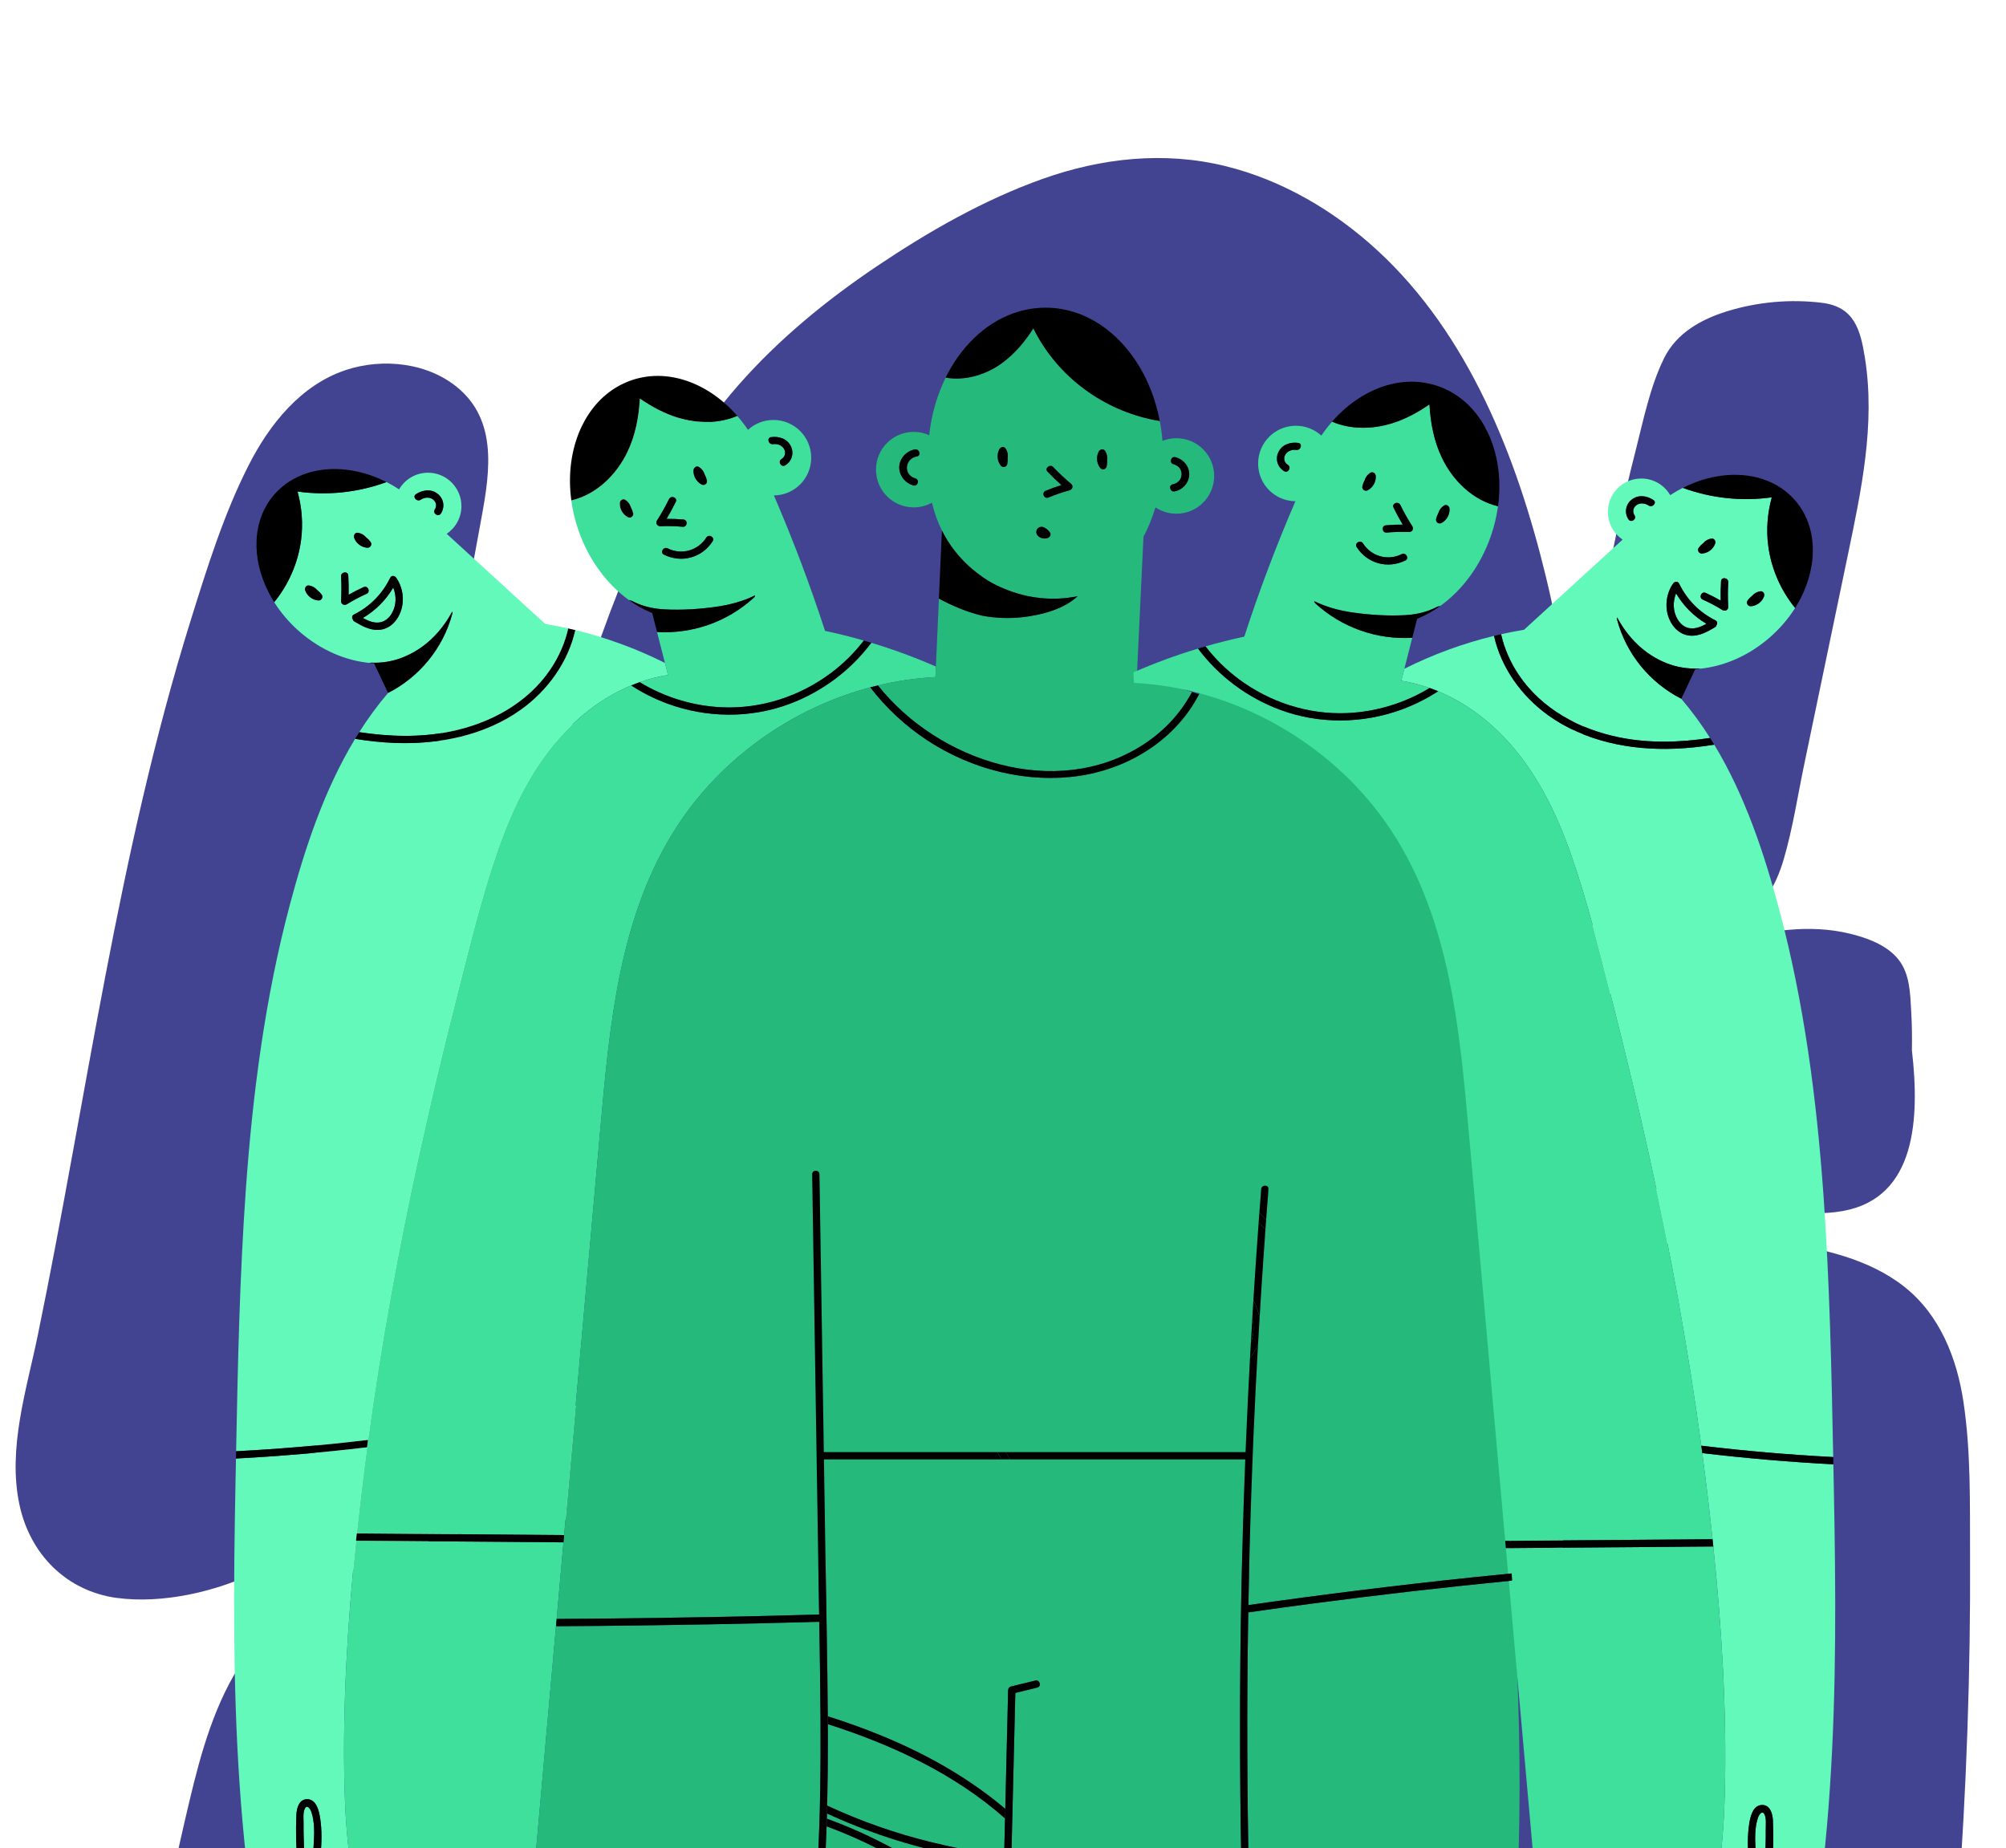 <?xml version="1.0" encoding="UTF-8"?> <svg xmlns="http://www.w3.org/2000/svg" width="407" height="375" viewBox="0 0 407 375" fill="none"> <g clip-path="url(#clip0_27_734)"> <path d="M3.999 574.858C9.837 582.903 19.477 586.27 28.84 588.235C52.79 593.255 77.56 595.469 102.002 595.697C126.835 595.932 151.69 593.839 176.147 589.503C191.575 586.769 207.737 583.394 222.012 576.424C223.08 585.736 226.625 594.465 236.13 598.452C243.236 601.435 251.886 601.478 259.454 602.283C268.027 603.194 276.606 603.97 285.199 604.661C302.386 606.042 319.602 607.053 336.817 608.035C353.762 609.004 370.842 610.271 387.773 608.384C401.656 606.839 419.527 601.023 420.517 584.747C420.659 584.391 420.744 583.992 420.759 583.544C421.62 559.814 422.482 535.941 419.712 512.297C417.192 490.752 412.379 468.916 398.061 451.964C393.917 447.052 389.254 442.538 384.398 438.266C388.549 432.841 391.354 426.326 393.07 419.797C395.897 409.032 396.416 397.662 397.235 386.605C398.118 374.765 398.759 362.911 399.172 351.042C399.585 339.174 399.763 327.305 399.706 315.429C399.656 305.141 399.905 294.654 398.374 284.452C397.043 275.587 393.625 266.83 386.435 261.113C379.137 255.311 369.782 253.431 360.818 251.85C352.039 250.305 342.008 249.024 334.297 254.584C329.854 257.795 327.127 262.473 325.184 267.521C324.842 257.311 324.507 247.101 324.158 236.892C324.493 237.226 324.849 237.547 325.226 237.846C328.202 240.188 331.876 240.573 335.5 241.171C340.42 241.975 345.347 242.787 350.266 243.591C357.884 244.845 366.136 247.08 373.875 245.699C388.834 243.022 389.489 226.817 387.908 213.076C387.958 210.492 387.923 207.9 387.773 205.309C387.567 201.678 387.538 197.598 385.146 194.622C382.825 191.731 378.816 190.272 375.321 189.425C367.226 187.46 358.782 188.777 350.879 190.963C343.474 193.013 334.945 195.249 328.701 199.912C326.309 201.699 324.472 203.878 323.076 206.306C322.984 203.849 322.898 201.386 322.806 198.929C322.663 195.049 322.499 191.162 322.321 187.275C326.515 189.524 331.527 189.823 336.276 189.895C341.794 189.98 347.661 189.838 352.644 187.182C357.607 184.533 360.362 179.599 361.893 174.366C363.723 168.122 364.712 161.565 366.037 155.2C368.991 141.011 371.953 126.814 374.908 112.624C377.635 99.524 380.504 86.132 378.396 72.725C377.478 66.859 376.204 62.252 369.703 61.441C363.26 60.636 356.503 61.248 350.309 63.185C345.105 64.808 340.149 67.585 337.643 72.64C334.738 78.507 333.386 85.463 331.769 91.771C326.558 112.04 323.283 132.709 320.499 153.442C320.335 154.011 320.171 154.581 320.008 155.157C318.655 142.264 316.676 129.448 313.607 116.832C307.769 92.817 298.008 67.856 279.425 50.768C270.711 42.751 260.102 36.507 248.547 33.681C236.201 30.662 223.464 32.05 211.574 36.28C199.62 40.53 188.4 46.966 177.898 54.022C167.667 60.9 158.013 68.809 149.861 78.087C132.56 97.772 123.553 122.813 115.942 147.49C107.577 174.616 101.504 202.425 97.709 230.555C96.783 237.404 95.993 244.268 95.338 251.145C94.704 257.859 93.843 264.716 94.747 271.444C95.445 276.684 97.196 282.636 102.885 284.274C105.775 285.107 109.001 284.929 111.969 285.021L122.962 285.384C182.049 287.349 241.142 289.314 300.229 291.279C306.523 291.486 312.824 291.699 319.118 291.906C317.964 299.268 317.338 306.658 317.032 314.07C308.274 313.386 299.524 312.71 290.767 312.026C281.889 311.336 273.003 310.51 264.111 309.997C255.887 309.527 247.515 309.527 239.541 311.841C226.12 315.728 217.113 326.543 212.956 339.458C212.685 339.017 212.414 338.576 212.137 338.141C206.797 329.968 198.915 324.799 189.987 321.196C180.326 317.295 169.995 314.668 159.828 312.482C149.298 310.225 138.562 308.708 127.797 308.274C107.434 307.455 85.698 310.51 67.678 320.541C59.398 325.155 52.199 331.591 47.458 339.864C42.282 348.899 39.861 359.265 37.519 369.311C32.278 391.753 28.868 414.571 25.928 437.411C24.482 448.646 22.831 459.917 21.905 471.202C21.115 480.813 21.549 491.536 27.352 499.68C30.84 504.579 36.109 508.673 42.018 510.097C35.988 511.442 29.965 512.823 23.956 514.233C18.73 515.458 13.454 516.825 9.275 520.385C1.934 526.629 0.354 537.152 -0.786 546.165C-1.996 555.812 -1.996 566.627 3.963 574.843L3.999 574.858ZM222.816 435.603C223.543 421.94 224.475 408.021 224.297 394.195C228.242 394.045 232.221 393.497 236.137 393.155C245.706 392.322 255.275 391.489 264.851 390.656C281.675 389.19 298.534 387.816 315.244 385.324C315.344 387.132 315.465 388.94 315.629 390.763C316.348 398.673 317.153 406.569 317.957 414.472C306.978 415.988 296.135 419.256 286.424 423.314C268.924 430.626 253.139 442.288 243.072 458.578C235.319 471.123 231.296 485.299 228.676 499.716C225.451 497.901 221.805 496.605 217.996 495.665C220.125 475.694 221.741 455.666 222.809 435.61L222.816 435.603ZM143.31 478.314C145.382 471.949 147.184 465.435 150.088 459.383C151.413 456.62 152.879 453.559 155.03 451.33C157.671 448.582 160.747 449.209 163.452 451.558C168.358 455.823 170.109 463.22 170.878 469.393C171.661 475.659 171.469 481.995 171.782 488.296C171.846 489.656 171.939 491.037 172.067 492.433C160.291 492.532 148.515 493.173 136.782 494.241C139.537 489.186 141.573 483.661 143.318 478.314L143.31 478.314ZM65.976 495.58C73.032 479.71 73.786 461.626 83.704 446.902C85.498 444.232 87.62 441.769 90.026 439.626C91.678 443.905 90.105 449.415 89.144 453.602C87.485 460.814 86.403 468.161 86.054 475.559C85.669 483.747 85.99 493.031 89.749 500.57C79.026 502.414 68.34 504.493 57.689 506.729C61.313 503.91 64.068 499.866 65.976 495.58Z" fill="#424492"></path> <path d="M23.719 324.192C32.953 325.445 44.103 322.903 52.39 318.738C62.45 313.683 62.821 300.569 64.551 290.843C66.85 277.899 68.936 264.913 70.795 251.891C70.88 251.314 70.951 250.738 71.037 250.161C77.445 215.26 83.852 180.366 90.267 145.466C92.631 132.593 94.995 119.728 97.358 106.855C99.096 97.415 101.452 86.158 93.222 78.96C87.056 73.564 77.708 72.546 70.097 75.094C61.019 78.135 54.669 86.087 50.468 94.353C45.385 104.335 41.981 115.314 38.656 125.972C34.954 137.833 31.786 149.858 28.952 161.962C23.37 185.834 19.12 209.992 14.713 234.099C12.47 246.373 10.192 258.648 7.671 270.872C5.379 282.022 1.513 293.855 3.948 305.289C6.084 315.314 13.46 322.811 23.719 324.199L23.719 324.192Z" fill="#424492"></path> <rect x="152.895" y="201.102" width="142.811" height="116.58" fill="#25BA7B"></rect> <path d="M76.333 126.311C75.366 126.253 74.47 125.846 73.624 125.376C76.169 123.88 78.294 121.755 79.785 119.212C80.473 120.906 80.434 122.874 79.469 124.487C78.777 125.643 77.723 126.392 76.333 126.309V126.311Z" fill="#63F9BA"></path> <path d="M91.344 148.418C85.242 149.655 79.014 149.469 72.888 148.542C74.648 145.766 76.584 143.106 78.731 140.596C78.731 140.594 78.729 140.59 78.727 140.588C85.06 137.365 89.901 131.541 91.771 124.485C91.811 124.337 91.799 124.197 91.753 124.07C89.537 128.201 86.173 131.612 81.709 133.375C79.65 134.187 77.456 134.542 75.296 134.442C75.16 134.458 75.023 134.475 74.887 134.489C70.106 134.015 65.095 131.902 60.82 128.189C58.73 126.375 56.994 124.331 55.632 122.173C58.56 118.568 60.48 114.187 61.083 109.56C61.512 106.264 61.247 102.908 60.364 99.722C66.416 100.576 72.66 99.916 78.416 97.799C79.282 98.24 80.137 98.734 80.973 99.282C82.148 97.264 84.332 95.906 86.838 95.906C90.583 95.906 93.618 98.94 93.618 102.683C93.618 105.021 92.432 107.084 90.63 108.301C97.296 114.398 103.961 120.495 110.627 126.592C111.432 126.724 112.232 126.867 113.033 127.023C113.787 127.169 114.538 127.331 115.285 127.497C114.633 130.424 113.399 133.209 111.718 135.718C107.072 142.663 99.398 146.778 91.344 148.41V148.418ZM65.254 120.62C64.989 120.268 64.68 119.962 64.34 119.697C63.915 119.193 63.357 118.89 62.703 118.786C62.114 118.689 61.758 119.319 61.938 119.819C62.343 120.938 63.407 121.732 64.591 121.825C65.242 121.875 65.651 121.145 65.254 120.622V120.62ZM70.661 116.748C70.604 115.794 69.137 116.017 69.194 116.96C69.293 118.614 69.295 120.262 69.202 121.916C69.163 122.606 69.859 122.92 70.406 122.578C71.68 121.782 73.007 121.086 74.377 120.471C75.249 120.08 74.654 118.722 73.782 119.114C72.736 119.584 71.723 120.106 70.733 120.673C70.764 119.365 70.743 118.056 70.663 116.748H70.661ZM75.174 109.93C74.909 109.578 74.6 109.272 74.26 109.007C73.835 108.503 73.277 108.201 72.623 108.096C72.034 107.999 71.678 108.63 71.858 109.13C72.263 110.248 73.327 111.043 74.511 111.135C75.162 111.185 75.571 110.456 75.174 109.932V109.93ZM80.427 117.274C80.427 117.274 80.419 117.266 80.417 117.262C80.148 116.813 79.451 116.639 79.164 117.232C79.156 117.248 79.146 117.266 79.138 117.282C79.097 117.341 79.061 117.404 79.041 117.471C77.467 120.61 74.97 123.108 71.816 124.675C71.355 124.904 71.363 125.38 71.601 125.705C71.646 125.859 71.747 126.003 71.927 126.11C73.372 126.96 74.936 127.839 76.668 127.803C78.225 127.77 79.524 126.975 80.421 125.732C82.211 123.258 82.124 119.764 80.425 117.274H80.427ZM88.829 100.218C87.486 99.135 85.746 99.373 84.388 100.268C83.593 100.792 84.576 101.904 85.363 101.386C86.082 100.912 87.051 100.784 87.791 101.29C88.497 101.774 88.692 102.649 88.224 103.363C87.698 104.159 88.926 104.991 89.454 104.193C90.312 102.89 90.051 101.203 88.833 100.22L88.829 100.218Z" fill="#63F9BA"></path> <path d="M129.783 138.405C129.202 138.611 128.629 138.832 128.061 139.067C123.06 141.14 118.56 144.385 114.764 148.326C108.282 155.053 104.124 163.557 101.063 172.292C97.616 182.13 95.182 192.354 92.608 202.444C89.933 212.929 87.41 223.454 85.086 234.021C80.861 253.247 77.302 272.624 74.674 292.132C65.78 293.199 56.85 293.964 47.905 294.432C48.249 276.707 48.623 258.966 49.882 241.28C51.266 221.85 53.789 202.423 58.806 183.569C61.883 172.01 65.799 160.215 72.042 149.905C74.701 150.328 77.383 150.62 80.078 150.725C89.029 151.073 98.401 149.227 105.777 143.911C111.173 140.024 115.274 134.296 116.727 127.834C123.023 129.36 129.133 131.605 134.916 134.502C135.124 135.316 135.332 136.13 135.539 136.943C133.564 137.251 131.644 137.745 129.785 138.399L129.783 138.405Z" fill="#63F9BA"></path> <path d="M61.801 367.043C62.26 365.946 62.952 366.962 63.179 367.642C63.838 369.608 63.776 371.883 63.664 373.926C63.478 377.27 63.102 380.624 62.586 383.966C62.539 383.644 62.487 383.321 62.442 382.997C61.841 378.648 61.56 374.248 61.59 369.857C61.595 368.978 61.453 367.877 61.801 367.043Z" fill="#63F9BA"></path> <path d="M47.783 300.826C47.815 299.19 47.846 297.552 47.878 295.915C56.764 295.447 65.634 294.686 74.473 293.637C74.287 295.05 74.103 296.461 73.927 297.876C73.806 298.834 73.69 299.793 73.573 300.751C73.529 301.113 73.484 301.475 73.441 301.836C73.071 304.919 72.719 308.01 72.391 311.105C72.339 311.599 72.288 312.093 72.236 312.585C70.526 329.099 69.498 345.761 69.889 362.305C70.132 372.567 71.228 382.925 74.401 392.729C74.431 392.822 74.461 392.915 74.492 393.01C73.12 393.923 71.505 394.549 69.591 394.773C67.791 394.982 66.053 394.617 64.598 393.757C64.109 391.889 63.678 390.008 63.305 388.115C63.578 386.577 63.831 385.036 64.058 383.49C64.754 378.759 65.689 373.706 64.964 368.933C64.746 367.504 64.258 365.105 62.395 365.026C60.695 364.955 60.198 366.814 60.135 368.164C59.827 374.886 60.477 381.743 61.824 388.411C61.507 390.083 61.159 391.751 60.79 393.407C60.139 393.895 59.374 394.235 58.48 394.352C55.214 394.777 53.062 392.174 51.987 389.415C51.374 387.844 51.079 386.2 50.858 384.536C50.523 382.05 50.219 379.557 49.944 377.063C49.385 371.994 48.942 366.915 48.597 361.826C47.219 341.524 47.383 321.158 47.783 300.826Z" fill="#63F9BA"></path> <path d="M115.684 95.987C115.686 95.934 115.692 95.88 115.695 95.827C115.692 95.898 115.686 95.967 115.682 96.038C115.682 96.02 115.682 96.004 115.684 95.987Z" fill="#3FDF9C"></path> <path d="M168.519 136.598C162.204 141.3 154.433 143.829 146.548 143.499C140.635 143.25 134.822 141.468 129.78 138.405C131.639 137.75 133.559 137.256 135.534 136.948C135.326 136.134 135.119 135.32 134.911 134.507C134.375 132.412 133.841 130.316 133.305 128.221C140.45 128.646 147.566 126.185 152.952 121.254C153.112 121.108 153.183 120.948 153.191 120.792C150.702 122.021 147.993 122.727 145.233 123.114C141.838 123.59 138.294 123.806 134.868 123.634C132.495 123.515 130.241 122.994 128.204 121.907C128 121.851 127.797 121.796 127.593 121.739C123.188 118.561 119.482 113.671 117.38 107.634C116.67 105.596 116.186 103.549 115.911 101.529C120.977 100.343 125.054 96.369 127.292 91.697C128.928 88.282 129.61 84.604 129.821 80.865C132.216 82.513 134.767 83.903 137.571 84.753C141.501 85.948 145.84 85.974 149.577 84.377C150.348 85.258 151.08 86.201 151.758 87.205C153.12 85.962 154.933 85.203 156.922 85.203C161.154 85.203 164.585 88.632 164.585 92.861C164.585 97.091 161.203 100.468 157.015 100.517C160.899 109.507 164.363 118.675 167.39 127.992C170.038 128.555 172.66 129.211 175.258 129.958C173.33 132.464 171.062 134.705 168.521 136.596L168.519 136.598ZM128.467 104.096C128.364 103.668 128.206 103.262 128 102.885C127.813 102.253 127.423 101.753 126.867 101.393C126.365 101.069 125.786 101.504 125.752 102.033C125.675 103.221 126.33 104.375 127.379 104.932C127.955 105.239 128.623 104.735 128.469 104.096H128.467ZM138.664 105.401C137.523 105.296 136.382 105.254 135.241 105.264C135.912 104.14 136.534 102.99 137.11 101.81C137.529 100.95 136.141 100.424 135.726 101.274C135 102.764 134.191 104.201 133.298 105.596C132.926 106.177 133.377 106.792 134.021 106.764C135.522 106.695 137.019 106.741 138.516 106.877C139.467 106.964 139.615 105.49 138.664 105.403V105.401ZM143.429 97.454C143.326 97.025 143.168 96.62 142.963 96.243C142.775 95.61 142.385 95.11 141.83 94.751C141.327 94.427 140.748 94.861 140.714 95.391C140.637 96.579 141.292 97.733 142.342 98.29C142.917 98.596 143.586 98.092 143.431 97.454H143.429ZM143.307 109.065C141.618 111.715 138.278 112.654 135.455 111.252C134.603 110.83 133.851 112.108 134.705 112.533C138.269 114.3 142.447 113.173 144.586 109.814C145.1 109.005 143.817 108.262 143.305 109.065H143.307ZM159.072 91.075C159.499 91.816 159.295 92.691 158.564 93.13C157.745 93.62 158.492 94.903 159.313 94.411C160.652 93.608 161.146 91.974 160.474 90.561C159.732 89.002 158.061 88.464 156.448 88.683C155.505 88.812 155.908 90.239 156.841 90.112C157.696 89.996 158.625 90.3 159.072 91.075Z" fill="#3FDF9C"></path> <path d="M69.886 362.305C69.495 345.76 70.523 329.1 72.233 312.586C73.604 312.596 74.972 312.608 76.342 312.618C89.003 312.716 101.664 312.817 114.324 312.916L112.94 328.452L112.808 329.934L108.42 379.179C107.878 385.266 107.05 391.404 106.884 397.513C106.844 398.957 106.902 400.426 107.103 401.86C104.224 401.475 101.767 399.858 100.092 397.637C100.072 397.562 100.05 397.489 100.032 397.414C100.547 395.354 100.976 393.273 101.314 391.175C101.61 389.333 101.844 387.479 102.008 385.621C102.164 383.847 102.498 381.833 102.202 380.064C101.998 378.853 100.922 377.623 99.572 378.013C98.188 378.412 98.014 380.121 97.838 381.305C97.068 386.439 97.258 391.679 98.365 396.73C96.849 398.465 94.607 399.509 92.137 399.009C91.196 398.819 90.363 398.424 89.646 397.888C89.523 397.483 89.406 397.078 89.294 396.669C89.464 395.641 89.62 394.611 89.756 393.578C90.308 389.396 90.571 385.177 90.537 380.959C90.528 379.714 90.529 378.044 89.369 377.25C88.165 376.426 86.729 377.24 86.223 378.457C85.556 380.06 85.839 382.27 85.889 383.961C85.948 385.971 86.12 387.977 86.397 389.969C86.713 392.262 87.182 394.526 87.783 396.756C87.672 397.406 87.552 398.056 87.427 398.704C85.94 400.505 83.82 401.722 81.367 401.457C77.181 401.005 75.615 396.473 74.492 393.013C74.462 392.918 74.43 392.825 74.401 392.732C71.227 382.928 70.132 372.568 69.888 362.307L69.886 362.305Z" fill="#3FDF9C"></path> <path d="M183.797 137.965C181.893 138.244 180.002 138.612 178.132 139.058C177.61 139.183 177.09 139.315 176.572 139.452C160.72 143.657 146.424 153.778 137.453 167.519C125.605 185.667 123.671 208.04 121.798 229.06C119.677 252.874 117.555 276.688 115.433 300.503C115.39 300.995 115.346 301.485 115.303 301.977C115.244 302.639 115.184 303.301 115.125 303.963L114.459 311.435C111.736 311.414 109.013 311.392 106.288 311.37C94.988 311.281 83.69 311.192 72.389 311.103C72.718 308.008 73.07 304.918 73.439 301.835C73.483 301.473 73.526 301.111 73.572 300.75C73.688 299.791 73.805 298.833 73.926 297.874C74.102 296.461 74.285 295.048 74.471 293.635C74.539 293.133 74.608 292.633 74.675 292.133C77.303 272.623 80.862 253.248 85.088 234.023C87.411 223.453 89.932 212.93 92.609 202.446C95.186 192.355 97.62 182.129 101.064 172.293C104.123 163.558 108.283 155.054 114.765 148.327C118.563 144.386 123.064 141.141 128.062 139.068C130.362 140.564 132.826 141.801 135.414 142.756C143.347 145.679 152.217 145.78 160.154 142.823C166.752 140.365 172.574 136.029 176.779 130.408C181.24 131.754 185.618 133.367 189.887 135.236C189.855 135.946 189.824 136.655 189.794 137.363C187.787 137.475 185.788 137.675 183.797 137.967V137.965Z" fill="#3FDF9C"></path> <path d="M233.918 276.748C227.763 275.441 221.853 273.088 216.471 269.831C215.909 269.491 215.351 269.137 214.802 268.777C216.747 268.327 218.75 268.115 220.71 268.115C224.447 268.115 228.198 268.736 231.797 269.726C234.929 270.588 238.057 271.846 240.562 273.963C241.808 275.016 242.876 276.372 243.653 277.868C240.339 277.995 236.89 277.378 233.918 276.748Z" fill="#25BA7B"></path> <path d="M226.617 276.24C229.858 277.376 233.204 278.218 236.599 278.738C239.14 279.127 241.706 279.388 244.269 279.232C245.671 282.912 245.289 287.099 241.684 289.684C235.847 293.868 228.041 290.9 222.362 287.941C216.547 284.911 211.35 280.672 207.267 275.54C206.739 274.876 206.225 274.174 205.733 273.443C207.752 271.51 210.245 270.153 212.924 269.293C217.156 272.198 221.769 274.538 226.619 276.24H226.617Z" fill="#25BA7B"></path> <path d="M250.751 275.945C249.111 276.955 247.259 277.498 245.321 277.735C243.116 273.075 238.244 270.139 233.273 268.611C226.92 266.656 219.64 265.747 213.146 267.653C209.081 264.789 205.373 261.382 202.267 257.51C204.155 251.955 209.842 249.117 215.295 248.101C221.431 246.959 227.994 247.799 233.86 249.803C239.927 251.876 245.786 255.437 250.064 260.255C251.86 262.277 253.471 264.763 254.078 267.449C253.981 269.077 253.887 270.706 253.794 272.336C253.214 273.799 252.176 275.064 250.749 275.943L250.751 275.945Z" fill="#25BA7B"></path> <path d="M254.343 263.049C254.329 263.284 254.315 263.519 254.302 263.752C251.875 258.825 247.013 254.946 242.507 252.219C236.532 248.602 229.647 246.492 222.667 246.183C216.547 245.914 209.828 246.993 205.005 251.049C203.259 252.517 202.031 254.274 201.252 256.187C199.516 253.798 198.053 251.055 197.808 248.106C197.551 245.025 198.799 242.205 200.981 240.071C205.403 235.746 212.226 234.237 218.182 233.717C225.101 233.114 232.128 234.082 238.616 236.559C245.004 238.997 250.737 242.962 255.371 247.95C255.051 252.298 254.752 256.646 254.472 260.995C254.428 261.679 254.385 262.363 254.341 263.047L254.343 263.049Z" fill="#25BA7B"></path> <path d="M201.812 259.275C203.93 261.797 206.293 264.117 208.832 266.212C209.678 266.91 210.546 267.582 211.43 268.23C211.197 268.319 210.963 268.412 210.732 268.511C208.565 269.426 206.603 270.686 204.954 272.232C202.581 268.329 201 263.718 201.812 259.275Z" fill="#25BA7B"></path> <path d="M203.659 275.887C203.979 275.414 204.323 274.97 204.687 274.545C207.34 278.464 210.832 281.867 214.538 284.707C217.359 286.869 220.412 288.729 223.641 290.219C227.042 291.788 230.698 293.132 234.485 293.221C237.775 293.298 241.176 292.302 243.602 290.007C245.914 287.824 246.833 284.669 246.436 281.557C246.325 280.685 246.131 279.859 245.866 279.077C245.904 279.071 245.941 279.069 245.979 279.063C248.733 278.679 251.569 277.693 253.497 275.6C253.542 275.551 253.582 275.501 253.625 275.452C253.325 281.025 253.054 286.598 252.82 292.173C252.799 292.689 252.777 293.207 252.755 293.723C252.743 294.015 252.73 294.31 252.718 294.602H249.075H247.563H234.05C229.856 294.602 225.66 294.602 221.466 294.6C220.962 294.6 220.458 294.6 219.954 294.6C217.8 294.6 215.647 294.6 213.494 294.6C212.618 294.6 211.74 294.6 210.864 294.6C208.592 294.6 206.318 294.6 204.046 294.6C203.805 294.175 203.574 293.742 203.358 293.3C200.703 287.851 200.129 281.09 203.663 275.889L203.659 275.887Z" fill="#25BA7B"></path> <path d="M115.126 303.963C115.185 303.301 115.244 302.639 115.304 301.977C115.347 301.485 115.391 300.995 115.434 300.503C117.556 276.688 119.677 252.874 121.799 229.06C123.672 208.04 125.603 185.669 137.453 167.519C146.424 153.778 160.72 143.657 176.573 139.452C179.794 143.643 183.691 147.272 188.114 150.183C197.198 156.159 208.425 159.015 219.235 157.373C229.234 155.853 240.024 147.526 244.702 138.439C246.062 138.892 247.723 138.964 249.074 139.452C250.185 139.853 250.889 141.861 251.988 142.292C256.52 144.066 259.61 147.343 263.756 149.768C264.739 150.343 265.708 150.94 266.659 151.56C271.843 154.946 276.529 159.041 280.401 164.149C292.739 180.422 297.348 201.476 299.592 221.017C302.418 245.636 302.361 270.76 304.724 295.43C305.169 300.08 305.586 304.736 305.968 309.394C306.007 309.884 306.047 310.376 306.086 310.868C306.31 313.651 306.519 316.433 306.715 319.218C304.026 319.481 301.335 319.752 298.648 320.032C283.499 321.619 268.381 323.495 253.304 325.645C253.496 314.894 253.812 304.145 254.253 293.4C254.275 292.87 254.295 292.341 254.318 291.809C254.318 291.775 254.32 291.742 254.322 291.708C254.591 285.366 254.906 279.028 255.262 272.69C255.859 271.019 255.942 269.179 255.572 267.378C255.625 266.475 255.677 265.572 255.732 264.671C255.797 263.617 255.863 262.562 255.93 261.509C256.187 257.505 256.462 253.501 256.752 249.499C260.019 253.345 262.659 257.724 264.486 262.438C264.828 263.319 266.261 262.934 265.915 262.044C264.735 259.001 263.262 256.082 261.476 253.347C260.104 251.246 258.572 249.274 256.903 247.44C257.055 245.38 257.211 243.321 257.371 241.262C257.446 240.309 255.963 240.317 255.888 241.262C255.764 242.839 255.647 244.414 255.528 245.991C247.965 238.357 237.913 233.438 227.055 232.317C220.022 231.59 212.384 232.287 205.862 235.159C200.114 237.691 195.282 242.71 196.502 249.428C197.071 252.56 198.754 255.39 200.692 257.896C199.798 261.323 200.182 265.107 201.536 268.596C202.175 270.24 202.972 271.815 203.895 273.319C201.546 275.932 200.021 279.214 199.735 282.945C199.422 287.007 200.472 291.02 202.367 294.603C190.629 294.603 178.892 294.601 167.155 294.599C166.86 275.811 166.565 257.023 166.269 238.234C166.253 237.28 164.77 237.28 164.786 238.234C165.007 252.372 165.231 266.511 165.452 280.649C165.585 289.064 165.717 297.477 165.848 305.892C165.855 306.447 165.865 307.001 165.873 307.556C165.931 311.147 165.986 314.738 166.043 318.329C166.091 321.406 166.146 324.485 166.198 327.562C162.073 327.676 157.948 327.781 153.822 327.874C140.198 328.182 126.572 328.374 112.945 328.453L114.329 312.918L114.461 311.437L115.128 303.965L115.126 303.963Z" fill="#25BA7B"></path> <path d="M198.518 391.574C199.453 395.471 196.185 397.795 192.803 398.479C192.706 398.498 192.608 398.514 192.511 398.532C191.834 398.35 191.16 398.164 190.488 397.977C186.389 396.831 182.351 395.475 178.391 393.917C174.343 392.325 170.379 390.516 166.519 388.508C167.189 383.052 167.442 377.536 167.652 372.048C167.672 371.544 167.688 371.042 167.705 370.538C175.642 373.469 183.192 377.453 190.088 382.352C193.321 384.649 197.527 387.457 198.516 391.574H198.518Z" fill="#25BA7B"></path> <path d="M204.587 402.363C204.599 401.869 204.611 401.377 204.623 400.883C204.811 393.114 204.996 385.346 205.184 377.577C205.196 377.097 205.208 376.616 205.22 376.136C205.267 374.174 205.315 372.209 205.362 370.247C205.378 369.585 205.394 368.921 205.41 368.259C205.609 359.998 205.807 351.735 206.007 343.474C206.8 343.281 207.593 343.087 208.386 342.891L209.954 342.508C210.12 342.468 210.284 342.427 210.45 342.387C211.377 342.16 210.982 340.731 210.056 340.958C209.689 341.047 209.323 341.138 208.955 341.227C208.429 341.356 207.905 341.484 207.379 341.613C206.614 341.8 205.849 341.986 205.083 342.174C204.763 342.253 204.548 342.569 204.54 342.889C204.401 348.616 204.265 354.346 204.126 360.073C204.071 362.379 204.016 364.688 203.96 366.994C202.274 365.567 200.532 364.217 198.756 362.948C189.453 356.302 178.878 351.658 167.952 348.211C167.884 337.198 167.647 326.184 167.475 315.172C167.439 312.895 167.404 310.621 167.368 308.344C167.36 307.785 167.35 307.227 167.343 306.668C167.287 303.138 167.232 299.609 167.176 296.081C173.308 296.081 179.442 296.081 185.573 296.081C191.452 296.081 197.332 296.081 203.211 296.081C204.273 297.81 205.528 299.419 206.916 300.856C211.98 306.103 218.569 309.502 224.985 312.787C225.833 313.221 226.583 311.941 225.734 311.506C222.838 310.024 219.943 308.534 217.151 306.858C212.477 304.051 208.002 300.623 204.963 296.081C207.66 296.081 210.357 296.081 213.056 296.081C214.003 296.081 214.95 296.081 215.897 296.081C217.098 296.081 218.298 296.081 219.5 296.081C220.02 296.081 220.54 296.081 221.06 296.081C229.814 296.081 238.565 296.081 247.319 296.083C247.835 296.083 248.349 296.083 248.865 296.083C250.13 296.083 251.396 296.083 252.661 296.083C252.58 298.16 252.501 300.237 252.43 302.314C251.801 320.462 251.526 338.622 251.608 356.78C251.647 365.828 251.776 374.873 251.991 383.917C252.092 388.116 252.086 392.346 252.385 396.535C252.596 399.496 253.065 402.628 254.631 405.207C256.183 407.766 258.888 409.44 261.927 409.342C263.177 409.3 264.409 408.996 265.561 408.498C265.688 409.156 265.83 409.81 265.989 410.46C264.073 411.373 261.963 411.879 259.796 411.877C258.872 411.877 257.959 411.78 257.065 411.602C257.023 412.071 256.976 412.541 256.927 413.01H204.338C204.413 409.848 204.49 406.683 204.565 403.521C204.575 403.134 204.583 402.747 204.593 402.359L204.587 402.363Z" fill="#25BA7B"></path> <path d="M198.75 377.171C200.324 377.392 202.003 377.548 203.703 377.582C203.518 385.301 203.332 393.021 203.146 400.74C202.968 400.718 202.79 400.696 202.614 400.675C200.186 400.353 197.766 399.854 195.371 399.269C198.248 398.082 200.457 395.592 200.128 392.244C199.715 388.042 196.035 384.934 192.889 382.57C189.19 379.791 185.289 377.283 181.229 375.066C176.903 372.704 172.395 370.669 167.76 368.979C167.77 368.629 167.782 368.279 167.789 367.93C169.257 368.604 170.736 369.248 172.229 369.861C180.709 373.341 189.664 375.892 198.75 377.171Z" fill="#25BA7B"></path> <path d="M203.738 376.131C202.898 376.109 202.06 376.056 201.235 375.981C197.122 375.611 193.023 374.739 189.015 373.763C181.731 371.988 174.624 369.494 167.828 366.328C167.931 361.977 167.971 357.625 167.967 353.271C167.967 352.115 167.961 350.957 167.955 349.801C180.958 353.959 193.646 359.842 203.91 368.927C203.853 371.328 203.796 373.73 203.736 376.131H203.738Z" fill="#25BA7B"></path> <path d="M241.848 140.41C239.503 144.827 235.977 148.527 231.747 151.213C214.193 162.357 190.37 154.481 178.133 139.059C180.003 138.61 181.894 138.244 183.798 137.966C185.789 137.673 187.788 137.474 189.795 137.361C189.827 136.652 189.858 135.942 189.888 135.235C190.092 130.64 190.293 126.045 190.497 121.45C193.265 122.942 196.178 124.156 199.223 124.903C201.969 125.424 204.795 125.529 207.577 125.207C211.255 124.784 215.791 123.63 218.652 120.962C213.574 121.997 208.386 121.401 203.773 119.454C202.671 119.017 201.601 118.491 200.579 117.875C199.808 117.41 199.07 116.897 198.367 116.343C195.644 114.292 193.315 111.673 191.6 108.567C191.43 108.256 191.266 107.944 191.108 107.628C190.212 105.833 189.534 103.938 189.089 101.984C187.992 102.59 186.732 102.938 185.391 102.938C181.16 102.938 177.729 99.509 177.729 95.28C177.729 91.051 181.16 87.622 185.391 87.622C186.509 87.622 187.57 87.863 188.527 88.294C188.986 84.055 190.151 80.1 191.869 76.618C195.907 77.318 200.227 75.996 203.539 73.496C206.054 71.596 208.014 69.219 209.667 66.62C209.888 67.065 210.116 67.507 210.357 67.942C215.534 77.306 224.849 83.693 235.317 85.421C235.564 86.733 235.746 88.077 235.85 89.448C236.726 89.1 237.681 88.907 238.682 88.907C242.913 88.907 246.344 92.335 246.344 96.565C246.344 100.794 242.913 104.223 238.682 104.223C237.11 104.223 235.647 103.748 234.431 102.936C233.796 105.049 232.977 107.051 231.999 108.907C231.556 118.272 231.111 127.636 230.668 136.999C230.668 137.009 230.668 137.019 230.668 137.031C234.363 138.098 238.118 139.201 241.856 140.414L241.848 140.41ZM185.631 91.179C183.936 91.468 182.518 92.95 182.453 94.699C182.386 96.472 183.653 98.011 185.32 98.482C186.242 98.741 186.631 97.31 185.714 97.053C183.22 96.351 183.562 93.029 186.024 92.608C186.965 92.448 186.564 91.019 185.631 91.179ZM204.053 91.013C203.733 90.509 203.025 90.662 202.772 91.128C202.203 92.173 202.315 93.498 203.033 94.442C203.426 94.962 204.245 94.784 204.374 94.138C204.461 93.707 204.486 93.272 204.459 92.841C204.554 92.189 204.409 91.573 204.055 91.013H204.053ZM211.085 106.909C210.523 107.037 210.153 107.578 210.288 108.15C210.509 109.102 211.767 109.466 212.593 109.14C213.018 108.972 213.315 108.494 213.036 108.051C212.797 107.671 212.473 107.363 212.089 107.152C211.802 106.94 211.462 106.822 211.087 106.907L211.085 106.909ZM217.313 98.15C216.042 97.088 214.836 95.962 213.695 94.76C213.042 94.075 211.878 94.993 212.538 95.687C213.442 96.638 214.383 97.547 215.362 98.418C214.27 98.754 213.196 99.138 212.139 99.581C211.259 99.95 211.844 101.312 212.726 100.942C214.112 100.361 215.526 99.869 216.977 99.482C217.602 99.316 217.845 98.592 217.315 98.152L217.313 98.15ZM238.334 99.691C239.908 99.391 241.185 98.031 241.284 96.41C241.391 94.677 240.121 93.158 238.478 92.746C237.551 92.515 237.159 93.944 238.085 94.175C240.402 94.754 240.23 97.824 237.94 98.26C237.003 98.44 237.403 99.867 238.334 99.689V99.691ZM224.224 91.48C223.904 90.976 223.196 91.128 222.943 91.594C222.375 92.64 222.486 93.964 223.204 94.909C223.597 95.428 224.416 95.251 224.544 94.604C224.631 94.173 224.657 93.739 224.629 93.308C224.724 92.656 224.58 92.039 224.226 91.48H224.224Z" fill="#25BA7B"></path> <path d="M106.884 397.512C107.05 391.402 107.878 385.265 108.42 379.178L112.808 329.933C115.689 329.918 118.568 329.898 121.449 329.87C136.373 329.732 151.298 329.455 166.219 329.04C166.326 335.275 166.423 341.512 166.464 347.747C166.468 348.275 166.472 348.803 166.474 349.332C166.484 351.493 166.488 353.653 166.482 355.813C166.472 359.085 166.434 362.358 166.363 365.629C166.351 366.166 166.339 366.704 166.326 367.243C166.316 367.649 166.304 368.052 166.292 368.457C166.276 368.975 166.262 369.491 166.245 370.008C166.197 371.469 166.142 372.929 166.076 374.39C165.877 378.848 165.657 383.332 165.135 387.773C165.074 388.297 165.009 388.82 164.938 389.342C164.791 390.421 164.627 391.498 164.437 392.569C164.323 393.216 164.196 393.862 164.06 394.508C163.957 394.99 163.848 395.473 163.733 395.953C162.227 402.212 159.567 408.348 155.243 413.012H149.352C147.545 410.969 146.228 408.546 145.483 405.953C145.592 405.73 145.696 405.506 145.801 405.283C147.551 401.486 148.682 397.437 149.109 393.277C149.22 392.19 149.309 390.888 148.882 389.824C148.732 389.449 148.516 389.101 148.213 388.805C147.575 388.18 146.768 388.06 146.038 388.289C145.505 388.457 145.01 388.811 144.652 389.295C143.464 390.902 143.33 393.257 143.069 395.166C142.744 397.532 142.584 399.917 142.596 402.307C142.604 403.933 142.697 405.558 142.863 407.174C140.538 410.305 137.315 412.5 132.939 412.281C130.673 412.166 128.634 411.237 127.209 409.629C127.157 409.192 127.106 408.753 127.058 408.314C127.068 408.289 127.078 408.263 127.088 408.239C128.668 404.228 129.757 400.032 130.339 395.761C130.562 394.115 130.869 392.158 129.728 390.761C128.759 389.573 126.949 389.145 125.793 390.328C124.593 391.558 124.808 393.641 124.82 395.2C124.84 397.585 124.923 399.971 125.069 402.352C125.184 404.235 125.344 406.117 125.538 407.994C124.739 409.218 123.792 410.324 122.633 411.224C119.297 413.807 114.923 413.471 111.712 410.854C108.893 408.556 107.582 405.301 107.101 401.862C106.902 400.425 106.844 398.959 106.882 397.514L106.884 397.512Z" fill="#25BA7B"></path> <path d="M269.957 405.239C272.385 402.393 273.395 398.63 273.925 395.004C274.194 393.166 274.414 391.3 274.524 389.444C274.623 387.753 274.447 385.893 273.162 384.65C272.12 383.642 270.522 383.177 269.213 383.966C267.857 384.782 267.357 386.551 266.884 387.954C265.694 391.494 265.025 395.211 264.857 398.942C264.737 401.638 264.885 404.339 265.292 406.998C263.714 407.76 261.955 408.104 260.24 407.717C253.832 406.27 253.852 397.683 253.697 392.569C253.189 375.729 252.988 358.879 253.092 342.031C253.122 337.063 253.183 332.095 253.266 327.126C257.522 326.518 261.777 325.931 266.038 325.367C279.6 323.575 293.192 322.018 306.806 320.684C307.905 336.804 308.497 352.958 308.255 369.118C308.164 375.29 307.951 381.46 307.599 387.624C307.306 392.758 307.245 398.15 305.811 403.128C305.804 403.156 305.798 403.183 305.79 403.209C304.657 407.098 302.414 410.95 298.541 412.594C298.171 412.752 297.787 412.891 297.396 413.009H290.685C290.019 412.78 289.382 412.474 288.795 412.081C287.986 411.541 287.339 410.873 286.831 410.096C286.533 410.446 286.206 410.772 285.862 411.075C285.344 409.754 284.893 408.409 284.512 407.039C284.882 406.154 285.238 405.26 285.578 404.361C286.452 402.049 287.223 399.699 287.885 397.318C288.419 395.399 289.151 393.298 288.951 391.274C288.793 389.677 287.832 388.15 286.094 388.025C284.156 387.887 282.639 389.399 282.046 391.114C281.32 393.213 281.475 395.731 281.572 397.915C281.676 400.282 281.981 402.646 282.475 404.962C282.616 405.622 282.774 406.278 282.948 406.93C282.07 408.994 281.107 411.021 280.065 413.007H276.911C273.997 412.037 271.819 409.531 271.005 406.62C269.947 407.847 268.699 408.901 267.321 409.735C267.173 409.092 267.04 408.446 266.924 407.796C268.072 407.108 269.107 406.231 269.957 405.233V405.239Z" fill="#25BA7B"></path> <path d="M210.345 67.94C210.104 67.505 209.877 67.062 209.655 66.618C208.002 69.216 206.043 71.594 203.528 73.493C200.216 75.993 195.897 77.315 191.857 76.615C192.17 75.981 192.5 75.362 192.848 74.76C196.421 68.594 201.821 64.208 208.048 62.859C209.341 62.58 210.666 62.432 212.018 62.422C212.054 62.422 212.089 62.422 212.125 62.422C222.785 62.422 231.809 71.22 234.852 83.351C235.022 84.028 235.174 84.718 235.305 85.418C224.837 83.691 215.522 77.303 210.345 67.94Z" fill="black"></path> <path d="M131.821 76.345C131.867 76.341 131.912 76.339 131.957 76.335C131.882 76.341 131.807 76.347 131.731 76.355C131.76 76.351 131.79 76.347 131.819 76.345H131.821Z" fill="#3FDF9C"></path> <path d="M115.887 93.815C115.895 93.76 115.902 93.707 115.91 93.653C115.895 93.77 115.881 93.886 115.865 94.003C115.873 93.942 115.879 93.879 115.887 93.815Z" fill="#3FDF9C"></path> <path d="M123.975 79.278C124.019 79.246 124.066 79.216 124.11 79.185C123.734 79.447 123.368 79.724 123.014 80.017C123.327 79.76 123.645 79.511 123.975 79.278Z" fill="#3FDF9C"></path> <path d="M126.162 77.967C126.444 77.826 126.731 77.694 127.024 77.569C126.703 77.706 126.389 77.852 126.08 78.008C126.108 77.994 126.134 77.98 126.162 77.967Z" fill="#3FDF9C"></path> <path d="M118.664 85.28C118.435 85.687 118.217 86.106 118.012 86.535C118.217 86.106 118.433 85.689 118.664 85.28Z" fill="#3FDF9C"></path> <path d="M128.063 77.168C128.211 77.116 128.362 77.067 128.512 77.019C128.362 77.067 128.213 77.116 128.063 77.168Z" fill="#3FDF9C"></path> <path d="M129.771 76.675C129.8 76.669 129.83 76.663 129.86 76.657C129.785 76.675 129.708 76.693 129.633 76.71C129.678 76.699 129.725 76.685 129.771 76.675Z" fill="#3FDF9C"></path> <path d="M60.369 99.727C61.253 102.913 61.518 106.266 61.089 109.565C60.486 114.191 58.566 118.573 55.638 122.177C55.254 121.569 54.898 120.95 54.574 120.326C50.961 113.361 51.105 105.553 55.647 100.33C56.041 99.877 56.46 99.458 56.899 99.065C57.706 98.344 58.584 97.723 59.521 97.201C64.083 94.668 70.03 94.5 75.753 96.634C76.65 96.968 77.542 97.359 78.422 97.806C72.668 99.922 66.422 100.583 60.369 99.729V99.727Z" fill="black"></path> <path d="M137.576 84.756C134.774 83.904 132.223 82.515 129.827 80.868C129.615 84.608 128.933 88.285 127.298 91.7C125.06 96.372 120.982 100.345 115.916 101.532C115.911 101.485 115.907 101.438 115.899 101.39C115.867 101.155 115.839 100.922 115.816 100.688C115.808 100.609 115.798 100.53 115.79 100.451C115.76 100.161 115.735 99.872 115.715 99.584C115.715 99.58 115.715 99.574 115.715 99.57C115.715 99.57 115.715 99.57 115.715 99.568C115.695 99.295 115.681 99.022 115.669 98.75C115.665 98.671 115.663 98.592 115.661 98.511C115.655 98.319 115.65 98.129 115.648 97.939C115.648 97.843 115.648 97.748 115.646 97.651C115.646 97.473 115.646 97.297 115.648 97.119C115.648 97.025 115.65 96.93 115.651 96.835C115.655 96.641 115.663 96.447 115.671 96.254C115.675 96.183 115.677 96.111 115.681 96.038C115.685 95.967 115.691 95.896 115.695 95.827C115.711 95.558 115.731 95.291 115.754 95.026C115.764 94.922 115.774 94.817 115.784 94.714C115.808 94.477 115.835 94.24 115.865 94.005C115.881 93.888 115.895 93.772 115.911 93.655C115.92 93.584 115.93 93.513 115.942 93.442C115.974 93.232 116.007 93.025 116.043 92.817C116.049 92.779 116.055 92.742 116.061 92.704C116.102 92.467 116.15 92.232 116.197 91.997C116.211 91.93 116.225 91.864 116.239 91.799C116.28 91.606 116.324 91.414 116.369 91.222C116.381 91.173 116.393 91.123 116.405 91.074C116.462 90.843 116.522 90.613 116.585 90.384C116.601 90.329 116.616 90.272 116.632 90.216C116.686 90.028 116.741 89.841 116.798 89.655C116.814 89.602 116.83 89.55 116.848 89.497C116.919 89.272 116.994 89.046 117.071 88.825C117.085 88.783 117.101 88.744 117.115 88.702C117.182 88.513 117.253 88.323 117.324 88.135C117.344 88.084 117.364 88.032 117.384 87.981C117.471 87.76 117.56 87.54 117.654 87.325C117.662 87.307 117.67 87.289 117.678 87.272C117.765 87.07 117.856 86.872 117.949 86.675C117.971 86.627 117.993 86.582 118.016 86.534C118.222 86.108 118.438 85.689 118.669 85.279C118.691 85.24 118.714 85.2 118.736 85.161C118.849 84.961 118.965 84.766 119.084 84.572C119.086 84.568 119.088 84.564 119.09 84.56C119.215 84.356 119.345 84.157 119.478 83.959C119.497 83.93 119.519 83.898 119.539 83.868C119.661 83.687 119.786 83.509 119.915 83.331C119.924 83.317 119.934 83.303 119.944 83.289C120.085 83.098 120.229 82.908 120.375 82.722C120.391 82.702 120.407 82.683 120.423 82.663C120.559 82.493 120.698 82.325 120.838 82.159C120.854 82.141 120.868 82.123 120.883 82.104C121.04 81.922 121.198 81.746 121.36 81.572C121.366 81.566 121.372 81.56 121.378 81.554C121.532 81.388 121.69 81.226 121.85 81.068C121.868 81.05 121.888 81.031 121.906 81.013C122.24 80.683 122.588 80.368 122.948 80.07C122.97 80.052 122.989 80.034 123.011 80.019C123.365 79.726 123.731 79.449 124.106 79.187C124.152 79.155 124.197 79.123 124.243 79.094C124.393 78.991 124.545 78.89 124.7 78.793C124.749 78.762 124.799 78.732 124.848 78.7C125.006 78.602 125.166 78.507 125.33 78.414C125.374 78.39 125.415 78.365 125.459 78.341C125.647 78.236 125.837 78.135 126.028 78.036C126.042 78.028 126.056 78.021 126.07 78.015C126.074 78.013 126.08 78.011 126.084 78.009C126.392 77.853 126.707 77.706 127.027 77.57C127.035 77.566 127.043 77.562 127.051 77.56C127.197 77.499 127.345 77.438 127.494 77.38C127.515 77.372 127.535 77.362 127.557 77.355C127.725 77.289 127.893 77.228 128.063 77.169C128.211 77.117 128.362 77.068 128.512 77.021C128.532 77.015 128.549 77.009 128.569 77.003C128.704 76.961 128.838 76.922 128.975 76.882C128.979 76.882 128.983 76.88 128.986 76.878C129.204 76.817 129.423 76.764 129.641 76.71C129.716 76.692 129.793 76.675 129.868 76.657C129.878 76.655 129.888 76.653 129.896 76.651C130.082 76.609 130.27 76.572 130.458 76.538C130.485 76.532 130.515 76.528 130.543 76.523C130.699 76.495 130.855 76.469 131.009 76.445C131.059 76.438 131.106 76.432 131.156 76.424C131.294 76.404 131.432 76.388 131.571 76.372C131.626 76.366 131.682 76.359 131.739 76.353C131.814 76.345 131.889 76.339 131.966 76.333C132.156 76.315 132.348 76.301 132.538 76.291C132.609 76.287 132.682 76.283 132.753 76.279C133 76.27 133.25 76.264 133.499 76.264C133.516 76.264 133.536 76.264 133.554 76.264C133.789 76.264 134.023 76.272 134.258 76.283C134.325 76.287 134.392 76.291 134.46 76.295C134.673 76.307 134.889 76.325 135.102 76.345C135.142 76.349 135.181 76.351 135.221 76.355C135.476 76.38 135.733 76.414 135.988 76.451C136.032 76.457 136.075 76.465 136.121 76.473C136.34 76.507 136.56 76.546 136.779 76.588C136.828 76.598 136.878 76.606 136.925 76.615C137.445 76.72 137.961 76.847 138.478 76.997C138.515 77.009 138.553 77.019 138.592 77.031C138.847 77.106 139.1 77.187 139.352 77.272C139.352 77.272 139.352 77.272 139.353 77.272C139.624 77.365 139.895 77.463 140.164 77.568C140.17 77.57 140.176 77.572 140.182 77.576C140.441 77.677 140.698 77.785 140.955 77.898C140.969 77.904 140.983 77.91 140.997 77.916C141.527 78.149 142.053 78.408 142.571 78.687C142.575 78.687 142.577 78.691 142.58 78.692C144.562 79.764 146.448 81.165 148.164 82.856C148.212 82.902 148.255 82.951 148.303 82.999C148.386 83.082 148.469 83.169 148.552 83.254C148.678 83.384 148.805 83.511 148.93 83.643C149.153 83.882 149.375 84.125 149.59 84.374C145.853 85.973 141.515 85.945 137.584 84.75L137.576 84.756Z" fill="black"></path> <path d="M186.022 92.61C183.56 93.029 183.218 96.353 185.712 97.055C186.629 97.314 186.239 98.742 185.318 98.484C183.651 98.015 182.384 96.474 182.451 94.701C182.518 92.95 183.934 91.47 185.628 91.181C186.562 91.023 186.963 92.45 186.022 92.61Z" fill="black"></path> <path d="M237.936 98.265C240.225 97.828 240.397 94.759 238.08 94.18C237.155 93.948 237.546 92.52 238.474 92.751C240.117 93.162 241.384 94.682 241.279 96.415C241.18 98.035 239.905 99.395 238.329 99.695C237.396 99.873 236.996 98.445 237.936 98.267V98.265Z" fill="black"></path> <path d="M156.445 88.684C158.059 88.464 159.729 89.002 160.471 90.561C161.143 91.974 160.649 93.609 159.31 94.411C158.49 94.903 157.744 93.622 158.561 93.13C159.292 92.692 159.496 91.816 159.069 91.075C158.622 90.3 157.693 89.996 156.839 90.112C155.905 90.239 155.502 88.812 156.445 88.684Z" fill="black"></path> <path d="M198.363 116.34C199.067 116.894 199.805 117.408 200.576 117.872C201.598 118.489 202.668 119.014 203.769 119.451C208.382 121.398 213.571 121.995 218.649 120.959C215.788 123.627 211.254 124.779 207.574 125.204C204.792 125.524 201.966 125.421 199.22 124.9C196.175 124.153 193.26 122.939 190.494 121.447C190.517 120.898 190.543 120.348 190.567 119.799C190.715 116.441 190.864 113.082 191.012 109.724C191.043 109.024 191.073 108.325 191.105 107.625C191.263 107.941 191.425 108.253 191.597 108.564C193.311 111.67 195.641 114.289 198.363 116.34Z" fill="black"></path> <path d="M134.872 123.636C138.298 123.808 141.842 123.594 145.237 123.116C147.997 122.729 150.706 122.023 153.195 120.794C153.186 120.95 153.116 121.11 152.956 121.256C147.57 126.187 140.454 128.648 133.31 128.223C133.181 127.719 133.053 127.217 132.924 126.713C132.726 125.936 132.527 125.158 132.329 124.381C132.196 124.328 132.064 124.27 131.932 124.213C130.437 123.571 128.983 122.741 127.599 121.743C127.803 121.802 128.007 121.857 128.21 121.911C130.247 122.996 132.501 123.517 134.874 123.638L134.872 123.636Z" fill="black"></path> <path d="M81.714 133.377C86.179 131.614 89.542 128.203 91.759 124.072C91.806 124.197 91.816 124.337 91.776 124.487C89.904 131.543 85.064 137.367 78.732 140.59C78.52 140.139 78.307 139.691 78.095 139.24C77.55 138.084 77.004 136.928 76.458 135.774L75.889 134.57C75.558 134.552 75.224 134.527 74.892 134.493C75.029 134.479 75.165 134.462 75.302 134.446C77.461 134.547 79.656 134.191 81.714 133.379V133.377Z" fill="black"></path> <path d="M105.778 143.916C98.403 149.23 89.031 151.078 80.079 150.73C77.384 150.625 74.705 150.333 72.043 149.91C72.32 149.451 72.603 148.995 72.892 148.542C79.019 149.469 85.246 149.657 91.348 148.418C99.402 146.783 107.075 142.671 111.722 135.726C113.403 133.214 114.637 130.43 115.289 127.505C115.77 127.612 116.25 127.724 116.727 127.841C115.275 134.303 111.172 140.029 105.776 143.918L105.778 143.916Z" fill="black"></path> <path d="M160.158 142.823C152.221 145.779 143.351 145.678 135.418 142.755C132.83 141.801 130.364 140.564 128.067 139.068C128.634 138.832 129.209 138.611 129.789 138.406C134.831 141.469 140.644 143.251 146.556 143.5C154.442 143.832 162.213 141.301 168.528 136.599C171.069 134.708 173.337 132.467 175.265 129.961C175.771 130.107 176.277 130.255 176.781 130.408C172.578 136.03 166.757 140.366 160.156 142.823H160.158Z" fill="black"></path> <path d="M219.228 157.373C208.418 159.015 197.191 156.159 188.107 150.183C183.684 147.272 179.786 143.644 176.565 139.452C177.083 139.314 177.603 139.183 178.125 139.059C190.363 154.481 214.186 162.357 231.74 151.213C235.97 148.527 239.495 144.829 241.84 140.41C242.317 140.565 242.793 140.723 243.27 140.881C238.591 149.968 229.223 155.853 219.224 157.373H219.228Z" fill="black"></path> <path d="M74.47 293.635C65.632 294.684 56.762 295.445 47.876 295.913C47.885 295.419 47.895 294.927 47.903 294.433C56.849 293.965 65.778 293.198 74.672 292.133C74.605 292.633 74.536 293.135 74.468 293.635H74.47Z" fill="black"></path> <path d="M60.136 368.163C60.197 366.813 60.695 364.953 62.396 365.024C64.258 365.103 64.749 367.503 64.964 368.932C65.69 373.704 64.754 378.758 64.058 383.489C63.831 385.034 63.578 386.576 63.305 388.113C63.679 390.007 64.11 391.888 64.598 393.756C63.865 393.323 63.204 392.763 62.643 392.088C62.627 392.018 62.607 391.949 62.591 391.88C62.583 391.918 62.575 391.955 62.568 391.991C62.489 391.892 62.407 391.793 62.332 391.69C61.911 392.354 61.401 392.945 60.79 393.404C61.16 391.746 61.508 390.08 61.824 388.408C60.478 381.738 59.827 374.882 60.136 368.161V368.163ZM62.445 382.999C62.49 383.321 62.54 383.643 62.589 383.967C63.105 380.627 63.481 377.271 63.667 373.928C63.78 371.884 63.841 369.609 63.182 367.643C62.955 366.965 62.265 365.949 61.804 367.044C61.456 367.876 61.599 368.979 61.593 369.858C61.565 374.25 61.844 378.649 62.445 382.999Z" fill="black"></path> <path d="M142.339 98.293C141.291 97.735 140.635 96.581 140.712 95.393C140.746 94.864 141.325 94.429 141.827 94.753C142.383 95.113 142.772 95.613 142.96 96.245C143.166 96.624 143.324 97.03 143.427 97.457C143.581 98.095 142.913 98.601 142.337 98.293H142.339Z" fill="black"></path> <path d="M224.537 94.608C224.409 95.252 223.592 95.432 223.197 94.912C222.479 93.966 222.368 92.643 222.936 91.598C223.189 91.132 223.897 90.979 224.217 91.483C224.571 92.043 224.715 92.659 224.62 93.311C224.648 93.742 224.62 94.175 224.535 94.608H224.537Z" fill="black"></path> <path d="M204.369 94.139C204.241 94.783 203.424 94.963 203.029 94.443C202.311 93.497 202.2 92.175 202.768 91.129C203.021 90.663 203.729 90.511 204.049 91.014C204.403 91.574 204.547 92.19 204.452 92.843C204.48 93.273 204.452 93.706 204.367 94.139H204.369Z" fill="black"></path> <path d="M127.382 104.934C126.334 104.377 125.678 103.223 125.755 102.035C125.791 101.505 126.368 101.071 126.87 101.395C127.426 101.754 127.815 102.254 128.003 102.887C128.209 103.266 128.367 103.671 128.47 104.098C128.624 104.736 127.956 105.242 127.38 104.934H127.382Z" fill="black"></path> <path d="M138.521 106.876C137.026 106.74 135.527 106.696 134.026 106.764C133.382 106.793 132.931 106.179 133.303 105.596C134.197 104.2 135.005 102.764 135.731 101.273C136.146 100.424 137.534 100.949 137.115 101.809C136.542 102.987 135.919 104.139 135.246 105.264C136.389 105.256 137.528 105.297 138.669 105.4C139.62 105.487 139.472 106.961 138.521 106.874V106.876Z" fill="black"></path> <path d="M216.972 99.482C215.52 99.869 214.106 100.363 212.72 100.942C211.839 101.312 211.253 99.95 212.133 99.581C213.191 99.138 214.265 98.755 215.356 98.419C214.377 97.549 213.436 96.638 212.533 95.688C211.874 94.994 213.039 94.075 213.689 94.761C214.83 95.962 216.036 97.089 217.308 98.15C217.838 98.593 217.592 99.314 216.97 99.48L216.972 99.482Z" fill="black"></path> <path d="M74.509 111.132C73.325 111.041 72.261 110.247 71.856 109.126C71.676 108.628 72.032 107.998 72.621 108.093C73.273 108.199 73.831 108.5 74.258 109.004C74.598 109.268 74.907 109.575 75.172 109.927C75.569 110.45 75.16 111.18 74.509 111.13V111.132Z" fill="black"></path> <path d="M64.587 121.821C63.403 121.73 62.339 120.935 61.934 119.815C61.754 119.317 62.11 118.686 62.699 118.781C63.352 118.888 63.909 119.188 64.336 119.692C64.676 119.957 64.985 120.263 65.25 120.615C65.647 121.139 65.238 121.868 64.587 121.819V121.821Z" fill="black"></path> <path d="M73.784 119.111C74.653 118.72 75.249 120.077 74.379 120.469C73.008 121.083 71.682 121.779 70.408 122.575C69.861 122.917 69.166 122.603 69.204 121.913C69.297 120.259 69.295 118.611 69.196 116.957C69.139 116.012 70.608 115.789 70.663 116.745C70.742 118.054 70.764 119.362 70.733 120.67C71.723 120.103 72.737 119.579 73.782 119.111H73.784Z" fill="black"></path> <path d="M134.705 112.533C133.851 112.11 134.601 110.829 135.455 111.252C138.28 112.654 141.618 111.715 143.307 109.065C143.817 108.262 145.102 109.005 144.588 109.814C142.447 113.173 138.271 114.3 134.707 112.533H134.705Z" fill="black"></path> <path d="M76.67 127.801C74.938 127.838 73.374 126.957 71.929 126.107C71.749 126.003 71.648 125.858 71.602 125.702C71.365 125.378 71.357 124.902 71.818 124.672C74.97 123.105 77.469 120.607 79.043 117.469C79.063 117.4 79.098 117.337 79.14 117.279C79.148 117.263 79.158 117.246 79.166 117.23C79.452 116.635 80.15 116.811 80.419 117.259C80.423 117.263 80.427 117.267 80.429 117.271C82.128 119.759 82.213 123.256 80.425 125.73C79.528 126.973 78.226 127.769 76.672 127.801H76.67ZM79.787 119.214C78.296 121.757 76.17 123.882 73.625 125.378C74.472 125.848 75.367 126.255 76.334 126.313C77.724 126.396 78.776 125.647 79.47 124.491C80.435 122.878 80.477 120.91 79.787 119.216V119.214Z" fill="black"></path> <path d="M213.032 108.053C213.311 108.495 213.014 108.974 212.589 109.142C211.763 109.468 210.507 109.104 210.284 108.152C210.151 107.579 210.519 107.039 211.08 106.911C211.454 106.826 211.794 106.944 212.083 107.156C212.467 107.367 212.793 107.675 213.03 108.055L213.032 108.053Z" fill="black"></path> <path d="M114.453 311.436L114.321 312.916C101.66 312.817 88.999 312.716 76.339 312.617C74.968 312.607 73.6 312.596 72.23 312.586C72.281 312.092 72.333 311.598 72.384 311.105C83.684 311.194 94.983 311.283 106.283 311.372C109.006 311.394 111.729 311.416 114.453 311.437V311.436Z" fill="black"></path> <path d="M88.224 103.358C88.694 102.647 88.498 101.769 87.79 101.285C87.051 100.779 86.084 100.908 85.362 101.382C84.575 101.9 83.593 100.787 84.388 100.263C85.746 99.368 87.486 99.129 88.829 100.214C90.046 101.196 90.309 102.884 89.449 104.186C88.923 104.985 87.695 104.153 88.219 103.356L88.224 103.358Z" fill="black"></path> <path d="M343.515 127.486C344.482 127.429 345.378 127.022 346.224 126.552C343.679 125.056 341.554 122.931 340.063 120.388C339.375 122.081 339.414 124.05 340.379 125.662C341.071 126.819 342.125 127.568 343.515 127.485V127.486Z" fill="#63F9BA"></path> <path d="M328.5 149.594C334.602 150.831 340.831 150.645 346.956 149.718C345.197 146.942 343.261 144.281 341.113 141.772C341.113 141.77 341.115 141.766 341.117 141.764C334.784 138.54 329.944 132.716 328.073 125.661C328.033 125.513 328.045 125.372 328.091 125.246C330.307 129.376 333.671 132.787 338.136 134.55C340.194 135.363 342.389 135.718 344.548 135.617C344.684 135.633 344.821 135.651 344.957 135.665C349.738 135.191 354.749 133.078 359.024 129.365C361.114 127.55 362.85 125.507 364.212 123.349C361.284 119.744 359.364 115.363 358.761 110.736C358.332 107.44 358.597 104.084 359.481 100.898C353.428 101.752 347.184 101.092 341.428 98.975C340.562 99.416 339.707 99.91 338.871 100.458C337.697 98.44 335.512 97.082 333.006 97.082C329.261 97.082 326.226 100.116 326.226 103.859C326.226 106.197 327.413 108.26 329.214 109.477C322.548 115.574 315.883 121.671 309.217 127.768C308.413 127.9 307.612 128.042 306.811 128.199C306.058 128.345 305.306 128.507 304.559 128.673C305.211 131.6 306.445 134.384 308.126 136.894C312.773 143.839 320.447 147.953 328.5 149.586V149.594ZM354.591 121.795C354.856 121.444 355.164 121.137 355.504 120.872C355.929 120.369 356.487 120.066 357.141 119.961C357.731 119.865 358.087 120.495 357.907 120.995C357.501 122.114 356.438 122.908 355.253 123.001C354.603 123.05 354.193 122.321 354.591 121.797V121.795ZM349.183 117.924C349.24 116.969 350.707 117.193 350.65 118.135C350.551 119.789 350.549 121.438 350.642 123.092C350.682 123.782 349.986 124.096 349.438 123.754C348.164 122.957 346.838 122.262 345.467 121.647C344.595 121.256 345.191 119.898 346.063 120.289C347.109 120.76 348.121 121.282 349.112 121.849C349.08 120.54 349.102 119.232 349.181 117.924H349.183ZM344.671 111.106C344.935 110.754 345.244 110.448 345.584 110.183C346.009 109.679 346.567 109.376 347.221 109.272C347.811 109.175 348.166 109.805 347.986 110.305C347.581 111.424 346.517 112.218 345.333 112.311C344.682 112.361 344.273 111.631 344.671 111.108V111.106ZM339.417 118.45C339.417 118.45 339.425 118.442 339.427 118.438C339.696 117.989 340.394 117.815 340.68 118.408C340.688 118.424 340.698 118.442 340.706 118.457C340.748 118.517 340.783 118.58 340.803 118.647C342.377 121.786 344.874 124.284 348.028 125.851C348.489 126.08 348.481 126.556 348.244 126.88C348.198 127.035 348.097 127.179 347.917 127.285C346.472 128.135 344.908 129.015 343.176 128.979C341.62 128.946 340.32 128.151 339.423 126.908C337.633 124.434 337.72 120.94 339.419 118.45H339.417ZM331.015 101.394C332.358 100.311 334.098 100.548 335.456 101.444C336.251 101.967 335.268 103.08 334.481 102.562C333.762 102.088 332.793 101.959 332.053 102.465C331.347 102.95 331.152 103.825 331.62 104.539C332.146 105.335 330.918 106.167 330.39 105.369C329.532 104.066 329.793 102.378 331.011 101.396L331.015 101.394Z" fill="#63F9BA"></path> <path d="M290.065 139.581C290.646 139.786 291.22 140.008 291.787 140.243C296.788 142.316 301.288 145.561 305.084 149.502C311.566 156.229 315.724 164.733 318.785 173.468C322.232 183.306 324.666 193.529 327.24 203.62C329.915 214.104 332.439 224.63 334.762 235.197C338.987 254.422 342.547 273.8 345.174 293.308C354.068 294.375 362.998 295.14 371.943 295.608C371.599 277.883 371.225 260.142 369.966 242.456C368.582 223.025 366.059 203.598 361.042 184.745C357.966 173.186 354.049 161.391 347.806 151.081C345.147 151.504 342.465 151.796 339.77 151.901C330.819 152.249 321.447 150.403 314.071 145.087C308.675 141.199 304.574 135.472 303.121 129.01C296.825 130.535 290.715 132.781 284.932 135.678C284.724 136.492 284.516 137.306 284.309 138.118C286.284 138.427 288.204 138.921 290.063 139.575L290.065 139.581Z" fill="#63F9BA"></path> <path d="M358.047 368.219C357.588 367.122 356.896 368.138 356.669 368.817C356.01 370.784 356.072 373.058 356.184 375.102C356.37 378.446 356.746 381.8 357.262 385.141C357.309 384.819 357.361 384.497 357.406 384.173C358.007 379.823 358.288 375.424 358.259 371.033C358.253 370.153 358.395 369.053 358.047 368.219Z" fill="#63F9BA"></path> <path d="M372.069 302.002C372.037 300.366 372.006 298.728 371.974 297.091C363.088 296.623 354.218 295.862 345.379 294.812C345.565 296.226 345.749 297.637 345.925 299.052C346.046 300.01 346.162 300.969 346.279 301.927C346.323 302.289 346.368 302.65 346.412 303.012C346.781 306.095 347.133 309.186 347.462 312.281C347.513 312.775 347.564 313.269 347.616 313.761C349.326 330.275 350.354 346.937 349.963 363.48C349.72 373.743 348.624 384.101 345.451 393.905C345.421 393.998 345.391 394.091 345.36 394.186C346.732 395.099 348.347 395.725 350.261 395.949C352.061 396.158 353.799 395.792 355.254 394.933C355.742 393.065 356.174 391.184 356.547 389.29C356.274 387.753 356.021 386.211 355.794 384.666C355.098 379.935 354.163 374.881 354.888 370.109C355.106 368.68 355.594 366.281 357.457 366.202C359.157 366.13 359.654 367.99 359.717 369.34C360.025 376.061 359.375 382.919 358.028 389.587C358.345 391.259 358.693 392.927 359.062 394.583C359.713 395.071 360.478 395.411 361.372 395.528C364.638 395.953 366.79 393.35 367.865 390.591C368.478 389.02 368.773 387.375 368.994 385.711C369.329 383.225 369.633 380.733 369.908 378.239C370.467 373.17 370.91 368.091 371.254 363.002C372.633 342.7 372.469 322.334 372.069 302.002Z" fill="#63F9BA"></path> <path d="M304.164 97.162C304.162 97.108 304.157 97.055 304.153 97.002C304.157 97.073 304.162 97.142 304.166 97.213C304.166 97.195 304.166 97.179 304.164 97.162Z" fill="#3FDF9C"></path> <path d="M251.325 137.773C257.64 142.475 265.411 145.004 273.297 144.674C279.209 144.425 285.022 142.643 290.064 139.579C288.206 138.925 286.286 138.431 284.31 138.123C284.518 137.309 284.726 136.494 284.933 135.682C285.469 133.587 286.003 131.49 286.539 129.396C279.395 129.821 272.278 127.36 266.892 122.429C266.732 122.283 266.661 122.123 266.653 121.967C269.142 123.196 271.851 123.902 274.612 124.289C278.007 124.765 281.55 124.981 284.977 124.809C287.349 124.69 289.604 124.168 291.64 123.081C291.844 123.026 292.048 122.971 292.251 122.913C296.657 119.736 300.362 114.846 302.464 108.809C303.174 106.771 303.658 104.724 303.933 102.704C298.867 101.518 294.79 97.544 292.552 92.872C290.917 89.457 290.234 85.779 290.023 82.04C287.628 83.688 285.078 85.078 282.274 85.927C278.343 87.123 274.005 87.149 270.267 85.552C269.496 86.433 268.765 87.376 268.087 88.38C266.724 87.137 264.911 86.378 262.922 86.378C258.69 86.378 255.26 89.807 255.26 94.036C255.26 98.265 258.641 101.643 262.829 101.692C258.945 110.682 255.481 119.85 252.454 129.166C249.806 129.73 247.184 130.386 244.586 131.133C246.514 133.639 248.782 135.88 251.323 137.771L251.325 137.773ZM291.377 105.271C291.48 104.842 291.638 104.437 291.844 104.06C292.032 103.427 292.421 102.927 292.977 102.568C293.479 102.244 294.058 102.678 294.092 103.208C294.169 104.396 293.515 105.55 292.465 106.107C291.889 106.413 291.221 105.91 291.375 105.271H291.377ZM281.18 106.576C282.321 106.471 283.462 106.429 284.603 106.439C283.933 105.315 283.31 104.164 282.734 102.985C282.315 102.125 283.703 101.599 284.119 102.449C284.844 103.939 285.653 105.376 286.547 106.771C286.918 107.352 286.468 107.967 285.823 107.939C284.322 107.87 282.825 107.915 281.329 108.052C280.377 108.139 280.229 106.664 281.18 106.578V106.576ZM276.415 98.629C276.518 98.2 276.676 97.795 276.882 97.418C277.069 96.785 277.459 96.285 278.015 95.925C278.517 95.601 279.096 96.036 279.13 96.566C279.207 97.753 278.552 98.908 277.502 99.465C276.927 99.771 276.259 99.267 276.413 98.629H276.415ZM276.538 110.24C278.226 112.89 281.566 113.828 284.389 112.427C285.242 112.004 285.993 113.283 285.139 113.708C281.576 115.475 277.398 114.348 275.258 110.989C274.744 110.18 276.027 109.437 276.539 110.24H276.538ZM260.772 92.249C260.345 92.991 260.549 93.866 261.281 94.305C262.099 94.795 261.352 96.078 260.531 95.585C259.193 94.783 258.698 93.149 259.371 91.736C260.112 90.176 261.783 89.639 263.396 89.858C264.34 89.987 263.936 91.413 263.003 91.287C262.149 91.17 261.219 91.475 260.772 92.249Z" fill="#3FDF9C"></path> <path d="M349.962 363.48C350.353 346.935 349.325 330.275 347.615 313.761C346.244 313.771 344.876 313.782 343.506 313.792C330.845 313.891 318.184 313.992 305.524 314.091L306.908 329.626L307.04 331.109L311.428 380.353C311.97 386.44 312.798 392.579 312.964 398.687C313.004 400.132 312.947 401.6 312.745 403.035C315.624 402.65 318.082 401.033 319.756 398.812C319.776 398.737 319.798 398.664 319.816 398.589C319.302 396.529 318.872 394.448 318.534 392.349C318.238 390.508 318.004 388.654 317.84 386.796C317.684 385.021 317.35 383.008 317.647 381.239C317.85 380.027 318.926 378.798 320.276 379.187C321.661 379.587 321.834 381.296 322.01 382.48C322.78 387.614 322.59 392.853 321.483 397.905C322.999 399.64 325.241 400.683 327.711 400.183C328.652 399.994 329.485 399.598 330.202 399.063C330.325 398.658 330.442 398.253 330.554 397.844C330.384 396.816 330.228 395.786 330.092 394.753C329.54 390.571 329.277 386.351 329.311 382.134C329.321 380.889 329.319 379.219 330.479 378.425C331.683 377.6 333.119 378.415 333.625 379.632C334.292 381.235 334.009 383.444 333.959 385.136C333.9 387.146 333.728 389.152 333.451 391.144C333.135 393.436 332.666 395.701 332.065 397.93C332.176 398.581 332.296 399.231 332.421 399.879C333.908 401.679 336.028 402.897 338.481 402.632C342.667 402.179 344.233 397.648 345.357 394.187C345.386 394.093 345.418 394 345.448 393.907C348.621 384.102 349.717 373.743 349.96 363.482L349.962 363.48Z" fill="#3FDF9C"></path> <path d="M236.055 139.141C237.959 139.42 239.85 139.788 241.72 140.234C242.242 140.359 242.762 140.491 243.28 140.627C259.132 144.833 273.428 154.953 282.399 168.695C294.247 186.843 296.181 209.216 298.054 230.236C300.175 254.05 302.297 277.864 304.419 301.678C304.462 302.17 304.506 302.661 304.549 303.153C304.609 303.815 304.668 304.477 304.727 305.139L305.394 312.611C308.116 312.589 310.839 312.568 313.564 312.546C324.864 312.457 336.162 312.368 347.463 312.279C347.135 309.184 346.783 306.093 346.413 303.01C346.369 302.649 346.326 302.287 346.28 301.925C346.164 300.967 346.047 300.008 345.926 299.05C345.75 297.637 345.567 296.224 345.381 294.811C345.313 294.309 345.244 293.809 345.177 293.309C342.549 273.799 338.99 254.424 334.764 235.198C332.441 224.629 329.92 214.105 327.243 203.621C324.666 193.53 322.232 183.305 318.788 173.469C315.729 164.734 311.569 156.23 305.087 149.503C301.289 145.562 296.788 142.317 291.79 140.244C289.49 141.74 287.026 142.977 284.438 143.932C276.505 146.855 267.635 146.955 259.698 143.999C253.1 141.54 247.278 137.205 243.073 131.584C238.612 132.93 234.234 134.542 229.965 136.412C229.997 137.122 230.028 137.831 230.058 138.539C232.065 138.651 234.064 138.851 236.055 139.143V139.141Z" fill="#3FDF9C"></path> <path d="M288.023 77.521C287.978 77.517 287.932 77.515 287.887 77.511C287.962 77.517 288.037 77.523 288.114 77.53C288.084 77.526 288.055 77.523 288.025 77.521H288.023Z" fill="#3FDF9C"></path> <path d="M303.961 94.99C303.954 94.935 303.946 94.882 303.938 94.828C303.954 94.945 303.967 95.061 303.983 95.178C303.975 95.117 303.969 95.053 303.961 94.99Z" fill="#3FDF9C"></path> <path d="M295.877 80.452C295.833 80.421 295.786 80.391 295.742 80.359C296.118 80.622 296.484 80.899 296.838 81.191C296.525 80.934 296.207 80.686 295.877 80.452Z" fill="#3FDF9C"></path> <path d="M293.69 79.141C293.408 79.001 293.121 78.869 292.828 78.744C293.149 78.88 293.463 79.027 293.771 79.183C293.744 79.169 293.718 79.155 293.69 79.141Z" fill="#3FDF9C"></path> <path d="M301.188 86.455C301.417 86.862 301.635 87.281 301.84 87.71C301.635 87.281 301.419 86.864 301.188 86.455Z" fill="#3FDF9C"></path> <path d="M291.789 78.342C291.641 78.29 291.49 78.241 291.34 78.193C291.49 78.241 291.639 78.29 291.789 78.342Z" fill="#3FDF9C"></path> <path d="M290.073 77.851C290.044 77.845 290.014 77.839 289.985 77.833C290.06 77.851 290.136 77.868 290.211 77.886C290.166 77.874 290.119 77.861 290.073 77.851Z" fill="#3FDF9C"></path> <path d="M359.479 100.902C358.595 104.087 358.33 107.441 358.759 110.74C359.362 115.366 361.282 119.747 364.211 123.352C364.594 122.744 364.95 122.125 365.274 121.5C368.887 114.536 368.743 106.728 364.201 101.504C363.807 101.052 363.388 100.633 362.949 100.24C362.142 99.518 361.264 98.898 360.327 98.376C355.765 95.842 349.818 95.674 344.095 97.809C343.198 98.143 342.306 98.534 341.426 98.981C347.18 101.097 353.426 101.757 359.479 100.904V100.902Z" fill="black"></path> <path d="M282.276 85.931C285.078 85.08 287.629 83.69 290.025 82.044C290.237 85.783 290.919 89.461 292.554 92.876C294.792 97.548 298.87 101.52 303.936 102.708C303.941 102.661 303.945 102.613 303.953 102.566C303.985 102.331 304.013 102.097 304.036 101.864C304.044 101.785 304.054 101.706 304.062 101.627C304.092 101.337 304.117 101.048 304.137 100.76C304.137 100.756 304.137 100.75 304.137 100.746C304.137 100.746 304.137 100.746 304.137 100.744C304.157 100.471 304.171 100.198 304.183 99.926C304.187 99.847 304.189 99.767 304.191 99.686C304.197 99.495 304.202 99.305 304.204 99.115C304.204 99.018 304.204 98.924 304.206 98.827C304.206 98.649 304.206 98.473 304.204 98.295C304.204 98.2 304.202 98.105 304.201 98.01C304.197 97.817 304.189 97.623 304.181 97.43C304.177 97.358 304.175 97.287 304.171 97.214C304.167 97.143 304.161 97.072 304.157 97.003C304.141 96.734 304.121 96.467 304.098 96.202C304.088 96.097 304.078 95.993 304.068 95.89C304.044 95.653 304.017 95.416 303.987 95.18C303.971 95.064 303.957 94.947 303.941 94.831C303.932 94.76 303.922 94.688 303.91 94.617C303.878 94.408 303.845 94.2 303.809 93.993C303.803 93.955 303.797 93.918 303.791 93.88C303.75 93.643 303.702 93.408 303.655 93.173C303.641 93.105 303.627 93.04 303.613 92.975C303.572 92.781 303.528 92.59 303.483 92.398C303.471 92.349 303.459 92.299 303.447 92.25C303.39 92.019 303.33 91.789 303.267 91.56C303.251 91.505 303.236 91.447 303.22 91.392C303.166 91.204 303.111 91.016 303.054 90.831C303.038 90.777 303.022 90.726 303.004 90.673C302.933 90.447 302.858 90.222 302.781 90.001C302.767 89.959 302.751 89.92 302.737 89.878C302.67 89.688 302.599 89.499 302.528 89.311C302.508 89.26 302.488 89.208 302.468 89.157C302.381 88.936 302.292 88.716 302.197 88.501C302.19 88.483 302.182 88.465 302.174 88.447C302.087 88.246 301.996 88.048 301.903 87.85C301.881 87.803 301.859 87.758 301.836 87.71C301.63 87.283 301.414 86.864 301.183 86.455C301.161 86.416 301.138 86.376 301.116 86.337C301.003 86.137 300.887 85.941 300.768 85.748C300.766 85.744 300.764 85.74 300.762 85.736C300.637 85.532 300.507 85.333 300.374 85.135C300.355 85.105 300.333 85.074 300.313 85.044C300.191 84.862 300.066 84.684 299.937 84.507C299.928 84.493 299.918 84.479 299.908 84.465C299.767 84.273 299.623 84.084 299.477 83.898C299.461 83.878 299.445 83.858 299.429 83.839C299.293 83.669 299.154 83.501 299.014 83.335C298.998 83.317 298.984 83.299 298.969 83.279C298.812 83.097 298.654 82.922 298.492 82.748C298.486 82.742 298.48 82.736 298.474 82.73C298.32 82.564 298.162 82.402 298.002 82.244C297.984 82.226 297.964 82.206 297.946 82.188C297.612 81.858 297.264 81.544 296.904 81.246C296.882 81.228 296.863 81.21 296.841 81.194C296.487 80.902 296.121 80.625 295.746 80.362C295.7 80.331 295.655 80.299 295.609 80.269C295.459 80.167 295.307 80.066 295.152 79.969C295.103 79.938 295.053 79.908 295.004 79.876C294.846 79.777 294.686 79.683 294.522 79.59C294.478 79.566 294.437 79.54 294.393 79.516C294.205 79.412 294.015 79.311 293.824 79.212C293.81 79.204 293.796 79.196 293.782 79.19C293.778 79.189 293.772 79.186 293.768 79.184C293.46 79.028 293.145 78.882 292.825 78.746C292.817 78.742 292.809 78.738 292.801 78.736C292.655 78.675 292.507 78.613 292.358 78.556C292.337 78.548 292.317 78.538 292.295 78.53C292.127 78.465 291.959 78.404 291.789 78.345C291.641 78.293 291.49 78.244 291.34 78.196C291.32 78.19 291.303 78.184 291.283 78.179C291.148 78.137 291.014 78.098 290.877 78.058C290.873 78.058 290.869 78.056 290.866 78.054C290.648 77.993 290.429 77.939 290.211 77.886C290.136 77.868 290.059 77.85 289.984 77.833C289.974 77.831 289.964 77.829 289.956 77.827C289.77 77.785 289.582 77.748 289.394 77.714C289.367 77.708 289.337 77.704 289.309 77.698C289.153 77.671 288.997 77.645 288.843 77.621C288.793 77.613 288.746 77.607 288.696 77.6C288.558 77.58 288.42 77.564 288.281 77.548C288.226 77.542 288.17 77.534 288.113 77.528C288.038 77.52 287.963 77.515 287.886 77.509C287.696 77.491 287.504 77.477 287.314 77.467C287.243 77.463 287.17 77.459 287.099 77.455C286.852 77.445 286.602 77.439 286.353 77.439C286.336 77.439 286.316 77.439 286.298 77.439C286.063 77.439 285.829 77.447 285.594 77.459C285.527 77.463 285.46 77.467 285.392 77.471C285.179 77.483 284.963 77.501 284.75 77.52C284.71 77.524 284.671 77.526 284.631 77.53C284.376 77.556 284.119 77.59 283.864 77.627C283.82 77.633 283.777 77.641 283.731 77.649C283.512 77.683 283.292 77.722 283.073 77.764C283.024 77.773 282.974 77.781 282.927 77.791C282.407 77.896 281.891 78.022 281.374 78.173C281.337 78.184 281.299 78.194 281.26 78.206C281.005 78.281 280.752 78.362 280.5 78.447C280.5 78.447 280.5 78.447 280.498 78.447C280.228 78.54 279.957 78.639 279.688 78.744C279.682 78.746 279.676 78.748 279.67 78.752C279.411 78.853 279.154 78.961 278.897 79.074C278.883 79.08 278.869 79.086 278.855 79.092C278.325 79.325 277.799 79.584 277.281 79.862C277.277 79.862 277.275 79.866 277.272 79.868C275.29 80.939 273.404 82.341 271.688 84.032C271.64 84.078 271.597 84.127 271.549 84.175C271.466 84.258 271.383 84.345 271.3 84.43C271.174 84.56 271.047 84.686 270.922 84.819C270.699 85.058 270.477 85.301 270.262 85.55C273.999 87.149 278.337 87.121 282.268 85.926L282.276 85.931Z" fill="black"></path> <path d="M263.403 89.858C261.789 89.638 260.119 90.176 259.377 91.735C258.705 93.148 259.199 94.782 260.538 95.585C261.358 96.077 262.104 94.796 261.287 94.304C260.556 93.865 260.352 92.99 260.779 92.249C261.226 91.474 262.155 91.17 263.009 91.286C263.943 91.413 264.346 89.986 263.403 89.858Z" fill="black"></path> <path d="M284.976 124.811C281.55 124.983 278.006 124.769 274.611 124.291C271.851 123.904 269.142 123.198 266.653 121.969C266.662 122.125 266.732 122.285 266.892 122.431C272.278 127.362 279.394 129.822 286.538 129.398C286.667 128.894 286.795 128.392 286.924 127.888C287.122 127.111 287.321 126.332 287.519 125.556C287.652 125.502 287.784 125.445 287.917 125.388C289.411 124.745 290.865 123.915 292.249 122.917C292.045 122.977 291.842 123.032 291.638 123.085C289.601 124.17 287.347 124.692 284.974 124.813L284.976 124.811Z" fill="black"></path> <path d="M338.138 134.552C333.673 132.79 330.31 129.378 328.093 125.248C328.046 125.373 328.036 125.513 328.076 125.663C329.948 132.718 334.789 138.542 341.12 141.766C341.331 141.315 341.545 140.867 341.757 140.416C342.302 139.26 342.848 138.104 343.394 136.95L343.963 135.746C344.293 135.728 344.628 135.703 344.96 135.669C344.823 135.655 344.687 135.637 344.551 135.622C342.391 135.722 340.196 135.367 338.138 134.554V134.552Z" fill="black"></path> <path d="M314.074 145.091C321.449 150.405 330.821 152.253 339.773 151.905C342.468 151.8 345.147 151.508 347.808 151.085C347.532 150.626 347.249 150.17 346.96 149.717C340.833 150.644 334.606 150.832 328.504 149.593C320.45 147.958 312.776 143.846 308.13 136.901C306.449 134.389 305.215 131.605 304.563 128.68C304.082 128.786 303.602 128.899 303.125 129.016C304.577 135.478 308.679 141.203 314.076 145.093L314.074 145.091Z" fill="black"></path> <path d="M259.694 143.998C267.631 146.955 276.501 146.854 284.434 143.931C287.022 142.977 289.488 141.739 291.786 140.243C291.218 140.008 290.643 139.787 290.063 139.581C285.021 142.645 279.208 144.427 273.296 144.676C265.41 145.008 257.639 142.477 251.324 137.775C248.783 135.884 246.515 133.643 244.587 131.137C244.081 131.283 243.575 131.431 243.071 131.583C247.274 137.206 253.096 141.542 259.696 143.998H259.694Z" fill="black"></path> <path d="M345.378 294.811C354.216 295.86 363.087 296.621 371.973 297.089C371.963 296.595 371.953 296.103 371.945 295.609C362.999 295.141 354.07 294.374 345.176 293.309C345.243 293.809 345.312 294.311 345.38 294.811H345.378Z" fill="black"></path> <path d="M359.713 369.338C359.651 367.988 359.153 366.128 357.453 366.199C355.59 366.278 355.1 368.677 354.884 370.106C354.158 374.879 355.094 379.932 355.79 384.664C356.017 386.209 356.27 387.751 356.543 389.288C356.169 391.181 355.738 393.063 355.25 394.93C355.983 394.498 356.644 393.938 357.205 393.262C357.221 393.193 357.241 393.124 357.257 393.055C357.265 393.092 357.273 393.13 357.28 393.166C357.36 393.067 357.441 392.968 357.516 392.865C357.937 393.529 358.447 394.12 359.058 394.579C358.688 392.921 358.34 391.254 358.024 389.583C359.37 382.913 360.021 376.057 359.713 369.336V369.338ZM357.403 384.173C357.358 384.496 357.308 384.818 357.259 385.142C356.743 381.802 356.367 378.446 356.181 375.102C356.068 373.059 356.007 370.784 356.666 368.818C356.893 368.14 357.583 367.124 358.044 368.219C358.392 369.051 358.249 370.154 358.255 371.033C358.283 375.425 358.004 379.824 357.403 384.173Z" fill="black"></path> <path d="M277.505 99.467C278.553 98.91 279.209 97.756 279.132 96.568C279.099 96.038 278.519 95.604 278.017 95.928C277.461 96.287 277.072 96.787 276.884 97.42C276.678 97.799 276.52 98.204 276.417 98.631C276.263 99.27 276.931 99.776 277.507 99.467H277.505Z" fill="black"></path> <path d="M292.469 106.108C293.517 105.551 294.174 104.396 294.097 103.209C294.061 102.679 293.484 102.244 292.982 102.568C292.426 102.928 292.036 103.428 291.849 104.061C291.643 104.44 291.485 104.845 291.382 105.272C291.228 105.91 291.896 106.416 292.471 106.108H292.469Z" fill="black"></path> <path d="M281.331 108.052C282.826 107.916 284.325 107.872 285.826 107.939C286.47 107.969 286.921 107.354 286.549 106.771C285.655 105.376 284.847 103.939 284.121 102.449C283.706 101.599 282.318 102.125 282.737 102.985C283.31 104.163 283.933 105.315 284.606 106.439C283.463 106.431 282.324 106.473 281.183 106.576C280.232 106.663 280.38 108.137 281.331 108.05V108.052Z" fill="black"></path> <path d="M345.339 112.307C346.523 112.216 347.587 111.422 347.992 110.301C348.172 109.803 347.816 109.173 347.227 109.267C346.575 109.374 346.017 109.674 345.59 110.178C345.25 110.443 344.941 110.75 344.676 111.101C344.279 111.625 344.688 112.354 345.339 112.305V112.307Z" fill="black"></path> <path d="M355.257 122.997C356.441 122.906 357.505 122.112 357.91 120.991C358.09 120.493 357.734 119.863 357.145 119.958C356.493 120.065 355.935 120.365 355.508 120.869C355.168 121.134 354.859 121.44 354.594 121.792C354.197 122.316 354.606 123.045 355.257 122.995V122.997Z" fill="black"></path> <path d="M346.065 120.287C345.195 119.895 344.599 121.253 345.469 121.644C346.84 122.259 348.166 122.955 349.44 123.751C349.988 124.093 350.682 123.779 350.644 123.089C350.551 121.435 350.553 119.787 350.652 118.133C350.709 117.188 349.24 116.965 349.185 117.921C349.106 119.229 349.084 120.538 349.116 121.846C348.125 121.279 347.111 120.755 346.067 120.287H346.065Z" fill="black"></path> <path d="M285.139 113.708C285.993 113.285 285.243 112.004 284.389 112.427C281.564 113.828 278.226 112.89 276.537 110.239C276.027 109.437 274.742 110.18 275.256 110.988C277.398 114.348 281.574 115.475 285.137 113.708H285.139Z" fill="black"></path> <path d="M343.178 128.977C344.91 129.014 346.474 128.133 347.919 127.283C348.099 127.178 348.2 127.034 348.246 126.878C348.483 126.554 348.491 126.078 348.03 125.848C344.878 124.281 342.379 121.783 340.805 118.645C340.785 118.576 340.75 118.512 340.708 118.455C340.7 118.439 340.69 118.421 340.682 118.406C340.396 117.811 339.698 117.987 339.429 118.435C339.425 118.439 339.421 118.443 339.419 118.447C337.72 120.935 337.635 124.431 339.423 126.906C340.321 128.149 341.622 128.945 343.176 128.977H343.178ZM340.062 120.39C341.552 122.933 343.678 125.058 346.223 126.554C345.377 127.024 344.481 127.431 343.514 127.489C342.124 127.572 341.072 126.823 340.378 125.666C339.413 124.054 339.372 122.085 340.062 120.392V120.39Z" fill="black"></path> <path d="M305.391 312.61L305.523 314.091C318.184 313.992 330.845 313.891 343.506 313.792C344.876 313.782 346.244 313.77 347.614 313.761C347.563 313.266 347.512 312.772 347.46 312.28C336.16 312.369 324.861 312.458 313.561 312.547C310.838 312.569 308.116 312.591 305.391 312.612V312.61Z" fill="black"></path> <path d="M331.629 104.534C331.158 103.823 331.354 102.945 332.062 102.461C332.801 101.955 333.768 102.083 334.49 102.558C335.277 103.076 336.259 101.963 335.465 101.439C334.106 100.544 332.366 100.305 331.023 101.39C329.805 102.372 329.542 104.06 330.403 105.362C330.929 106.16 332.156 105.328 331.632 104.532L331.629 104.534Z" fill="black"></path> <path d="M201.231 375.981C202.056 376.056 202.894 376.108 203.735 376.131C203.723 376.616 203.711 377.098 203.699 377.582C201.999 377.548 200.318 377.392 198.746 377.171C189.66 375.892 180.705 373.341 172.224 369.861C170.731 369.248 169.25 368.604 167.785 367.93C167.799 367.396 167.813 366.863 167.827 366.327C174.623 369.493 181.729 371.987 189.014 373.762C193.02 374.738 197.121 375.61 201.233 375.979L201.231 375.981Z" fill="black"></path> <path d="M203.961 366.993C203.945 367.637 203.93 368.283 203.914 368.927C193.65 359.842 180.961 353.957 167.958 349.801C167.956 349.271 167.954 348.742 167.952 348.21C178.879 351.657 189.454 356.301 198.757 362.947C200.533 364.216 202.277 365.564 203.961 366.993Z" fill="black"></path> <path d="M192.892 382.569C196.038 384.933 199.72 388.042 200.131 392.243C200.46 395.591 198.251 398.081 195.374 399.269C197.77 399.854 200.189 400.352 202.617 400.674C202.793 400.698 202.971 400.72 203.149 400.739C203.137 401.233 203.125 401.727 203.113 402.221C202.393 402.137 201.682 402.032 200.984 401.915C198.118 401.439 195.271 400.797 192.453 400.055C189.213 400.589 185.79 400.21 182.577 399.878C176.663 399.265 170.822 398.093 165.135 396.389C165.252 395.909 165.362 395.429 165.467 394.947C166.307 395.2 167.148 395.445 167.996 395.674C172.322 396.844 176.736 397.714 181.187 398.241C183.455 398.51 185.829 398.816 188.184 398.854C188.072 398.82 187.957 398.787 187.844 398.753C180.427 396.526 173.212 393.611 166.325 390.067C166.396 389.548 166.464 389.03 166.529 388.508C170.389 390.516 174.353 392.324 178.401 393.917C182.361 395.474 186.401 396.83 190.498 397.976C191.168 398.164 191.842 398.35 192.521 398.532C192.618 398.514 192.716 398.498 192.813 398.478C196.194 397.795 199.463 395.471 198.528 391.573C197.539 387.457 193.333 384.648 190.1 382.352C183.204 377.453 175.654 373.469 167.717 370.538C167.735 370.018 167.751 369.5 167.767 368.98C172.402 370.67 176.91 372.704 181.236 375.067C185.298 377.285 189.199 379.793 192.896 382.571L192.892 382.569Z" fill="black"></path> <path d="M253.795 272.339C253.886 270.71 253.981 269.08 254.08 267.451C254.169 267.84 254.236 268.236 254.28 268.633C254.422 269.931 254.248 271.194 253.797 272.337L253.795 272.339Z" fill="black"></path> <path d="M254.304 263.752C254.318 263.516 254.332 263.281 254.346 263.048C254.389 262.364 254.431 261.68 254.476 260.997C254.757 256.647 255.054 252.299 255.376 247.951C255.845 248.455 256.303 248.969 256.75 249.495C256.46 253.497 256.185 257.501 255.928 261.504C255.86 262.558 255.795 263.613 255.73 264.667C255.675 265.57 255.623 266.473 255.57 267.374C255.554 267.297 255.54 267.22 255.524 267.143C255.255 265.961 254.838 264.831 254.306 263.75L254.304 263.752Z" fill="black"></path> <path d="M255.522 245.988C255.64 244.411 255.759 242.833 255.882 241.258C255.957 240.314 257.44 240.306 257.365 241.258C257.203 243.318 257.048 245.377 256.896 247.436C256.447 246.944 255.99 246.46 255.522 245.988Z" fill="black"></path> <path d="M261.918 409.345C258.879 409.446 256.176 407.772 254.622 405.211C253.056 402.63 252.587 399.499 252.376 396.539C252.077 392.349 252.081 388.12 251.982 383.92C251.767 374.877 251.638 365.83 251.598 356.784C251.517 338.626 251.792 320.466 252.421 302.318C252.492 300.241 252.571 298.164 252.652 296.087C251.387 296.087 250.121 296.087 248.856 296.087C248.34 296.087 247.826 296.087 247.31 296.087C238.556 296.087 229.805 296.087 221.051 296.085C220.531 296.085 220.011 296.085 219.491 296.085C218.291 296.085 217.09 296.085 215.888 296.085C214.941 296.085 213.994 296.085 213.047 296.085C210.35 296.085 207.653 296.085 204.954 296.085C204.631 295.602 204.327 295.108 204.038 294.602C206.31 294.602 208.584 294.602 210.856 294.602C211.732 294.602 212.61 294.602 213.486 294.602C215.639 294.602 217.792 294.602 219.946 294.602C220.45 294.602 220.954 294.602 221.458 294.602C225.652 294.602 229.848 294.602 234.042 294.602H247.555H249.067H252.71C252.722 294.31 252.735 294.016 252.747 293.723C252.769 293.207 252.791 292.689 252.813 292.174C253.046 286.599 253.317 281.025 253.617 275.452C254.351 274.618 254.893 273.684 255.249 272.688C254.893 279.025 254.576 285.363 254.309 291.705C254.309 291.739 254.307 291.772 254.305 291.806C254.284 292.336 254.262 292.865 254.24 293.397C253.799 304.142 253.483 314.891 253.291 325.642C268.37 323.492 283.487 321.616 298.635 320.029C301.324 319.749 304.013 319.478 306.702 319.215C306.736 319.705 306.771 320.195 306.805 320.685C293.191 322.019 279.599 323.579 266.037 325.369C261.776 325.932 257.519 326.519 253.265 327.128C253.182 332.096 253.121 337.065 253.091 342.033C252.988 358.881 253.19 375.731 253.696 392.571C253.851 397.685 253.831 406.272 260.239 407.719C261.954 408.106 263.715 407.762 265.291 406.999C264.884 404.339 264.736 401.638 264.856 398.944C265.024 395.215 265.691 391.497 266.883 387.956C267.356 386.553 267.856 384.784 269.212 383.968C270.521 383.179 272.119 383.642 273.161 384.652C274.444 385.895 274.622 387.754 274.523 389.446C274.415 391.302 274.193 393.167 273.924 395.005C273.394 398.632 272.382 402.395 269.956 405.24C269.106 406.238 268.069 407.116 266.923 407.804C267.039 408.454 267.172 409.1 267.32 409.742C266.885 410.005 266.438 410.248 265.979 410.466C265.821 409.816 265.679 409.161 265.552 408.503C264.398 409.001 263.168 409.306 261.918 409.347V409.345ZM266.669 406.199C267.354 405.733 267.982 405.193 268.528 404.614C270.968 402.029 271.919 398.363 272.445 394.944C272.724 393.13 272.93 391.278 273.04 389.446C273.135 387.873 272.953 385.335 270.917 385.057C269.109 384.81 268.506 387.725 268.109 388.976C267.579 390.646 267.164 392.353 266.863 394.08C266.169 398.076 266.114 402.181 266.668 406.201L266.669 406.199Z" fill="black"></path> <path d="M164.059 394.51C164.195 393.863 164.321 393.217 164.436 392.571C164.626 391.5 164.79 390.423 164.936 389.344C165.008 388.822 165.073 388.298 165.134 387.775C165.656 383.334 165.876 378.85 166.075 374.391C166.141 372.931 166.196 371.47 166.243 370.01C166.261 369.492 166.275 368.976 166.291 368.458C166.303 368.053 166.315 367.65 166.325 367.245C166.338 366.707 166.35 366.17 166.362 365.63C166.435 362.36 166.471 359.087 166.481 355.814C166.487 353.654 166.483 351.494 166.473 349.334C166.471 348.806 166.467 348.279 166.463 347.749C166.421 341.514 166.325 335.277 166.218 329.041C151.297 329.455 136.374 329.733 121.447 329.872C118.567 329.897 115.688 329.917 112.807 329.935L112.939 328.453C126.567 328.374 140.192 328.184 153.816 327.874C157.941 327.781 162.067 327.676 166.192 327.561C166.139 324.482 166.085 321.405 166.038 318.328C165.98 314.737 165.925 311.146 165.868 307.555C165.86 307 165.85 306.447 165.842 305.891C165.71 297.476 165.577 289.063 165.447 280.648C165.225 266.51 165.002 252.372 164.78 238.233C164.764 237.279 166.247 237.279 166.263 238.233C166.558 257.022 166.852 275.81 167.149 294.599C178.886 294.599 190.624 294.601 202.361 294.603C202.626 295.105 202.909 295.601 203.207 296.085C197.329 296.085 191.448 296.085 185.57 296.085C179.438 296.085 173.304 296.085 167.173 296.085C167.228 299.615 167.284 303.144 167.339 306.672C167.347 307.231 167.357 307.789 167.365 308.348C167.4 310.625 167.436 312.899 167.471 315.176C167.643 326.188 167.881 337.202 167.948 348.215C167.952 348.745 167.952 349.275 167.954 349.806C167.96 350.962 167.964 352.12 167.966 353.277C167.97 357.628 167.93 361.982 167.827 366.334C167.815 366.867 167.802 367.403 167.786 367.937C167.776 368.286 167.766 368.636 167.756 368.986C167.74 369.506 167.724 370.024 167.707 370.543C167.689 371.047 167.673 371.549 167.653 372.053C167.444 377.541 167.189 383.057 166.52 388.514C166.457 389.033 166.39 389.553 166.317 390.073C166.301 390.188 166.287 390.3 166.269 390.415C166.056 391.921 165.789 393.439 165.46 394.952C165.356 395.435 165.245 395.915 165.128 396.395C163.655 402.446 161.172 408.344 157.227 413.021H155.238C159.562 408.357 162.222 402.219 163.728 395.962C163.845 395.482 163.954 395 164.055 394.518L164.059 394.51Z" fill="black"></path> <path d="M203.143 400.737C203.328 393.018 203.514 385.299 203.7 377.579C203.712 377.095 203.724 376.613 203.736 376.129C203.793 373.728 203.85 371.327 203.91 368.925C203.926 368.281 203.941 367.635 203.957 366.991C204.013 364.684 204.068 362.376 204.123 360.07C204.262 354.342 204.398 348.613 204.537 342.886C204.544 342.568 204.76 342.25 205.08 342.17C205.846 341.983 206.611 341.797 207.376 341.609C207.902 341.481 208.426 341.352 208.952 341.224C209.32 341.135 209.685 341.044 210.053 340.955C210.981 340.728 211.376 342.157 210.447 342.384C210.281 342.423 210.117 342.465 209.95 342.504L208.382 342.888C207.59 343.082 206.797 343.275 206.004 343.471C205.804 351.732 205.606 359.995 205.407 368.255C205.391 368.917 205.375 369.581 205.359 370.244C205.312 372.206 205.264 374.17 205.217 376.133C205.205 376.613 205.193 377.093 205.181 377.574C204.993 385.342 204.807 393.111 204.62 400.88C204.608 401.374 204.596 401.866 204.584 402.36C204.574 402.747 204.566 403.135 204.556 403.522C204.481 406.684 204.404 409.848 204.329 413.01H202.846C202.933 409.413 203.02 405.815 203.105 402.218C203.117 401.724 203.129 401.23 203.141 400.736L203.143 400.737Z" fill="black"></path> <path d="M255.256 272.687C255.355 270.916 255.46 269.146 255.566 267.375C255.936 269.175 255.855 271.015 255.256 272.687Z" fill="#25BA7B"></path> <path d="M261.473 253.343C263.258 256.078 264.731 258.997 265.912 262.04C266.258 262.93 264.824 263.315 264.482 262.434C262.655 257.72 260.015 253.341 256.749 249.495C256.798 248.807 256.848 248.121 256.899 247.434C258.568 249.268 260.1 251.238 261.473 253.341V253.343Z" fill="#25BA7B"></path> <path d="M217.144 306.858C219.934 308.534 222.831 310.024 225.728 311.506C226.578 311.941 225.828 313.219 224.978 312.787C218.562 309.502 211.973 306.103 206.91 300.856C205.523 299.419 204.268 297.81 203.204 296.081C203.787 296.081 204.371 296.081 204.954 296.081C207.993 300.623 212.47 304.051 217.142 306.858H217.144Z" fill="#25BA7B"></path> <path d="M254.276 268.635C254.232 268.238 254.165 267.843 254.076 267.453C254.149 266.22 254.222 264.987 254.299 263.754C254.831 264.835 255.248 265.965 255.517 267.147C255.535 267.224 255.547 267.301 255.563 267.378C255.456 269.149 255.353 270.92 255.252 272.691C254.896 273.687 254.355 274.621 253.621 275.455C253.676 274.418 253.734 273.38 253.793 272.343C254.246 271.201 254.418 269.936 254.276 268.639V268.635Z" fill="black"></path> <path d="M204.957 296.081C204.374 296.081 203.791 296.081 203.207 296.081C202.909 295.597 202.628 295.101 202.361 294.599C202.921 294.599 203.482 294.599 204.042 294.599C204.33 295.105 204.635 295.601 204.957 296.081Z" fill="black"></path> <path d="M255.368 247.924C255.416 247.278 255.467 246.632 255.517 245.987C255.985 246.46 256.442 246.942 256.891 247.436C256.839 248.124 256.79 248.809 256.741 249.497C256.294 248.971 255.835 248.458 255.366 247.954C255.366 247.944 255.366 247.936 255.368 247.926V247.924Z" fill="black"></path> </g> <defs> <clipPath id="clip0_27_734"> <rect width="405.117" height="375" fill="white" transform="translate(0.942)"></rect> </clipPath> </defs> </svg> 